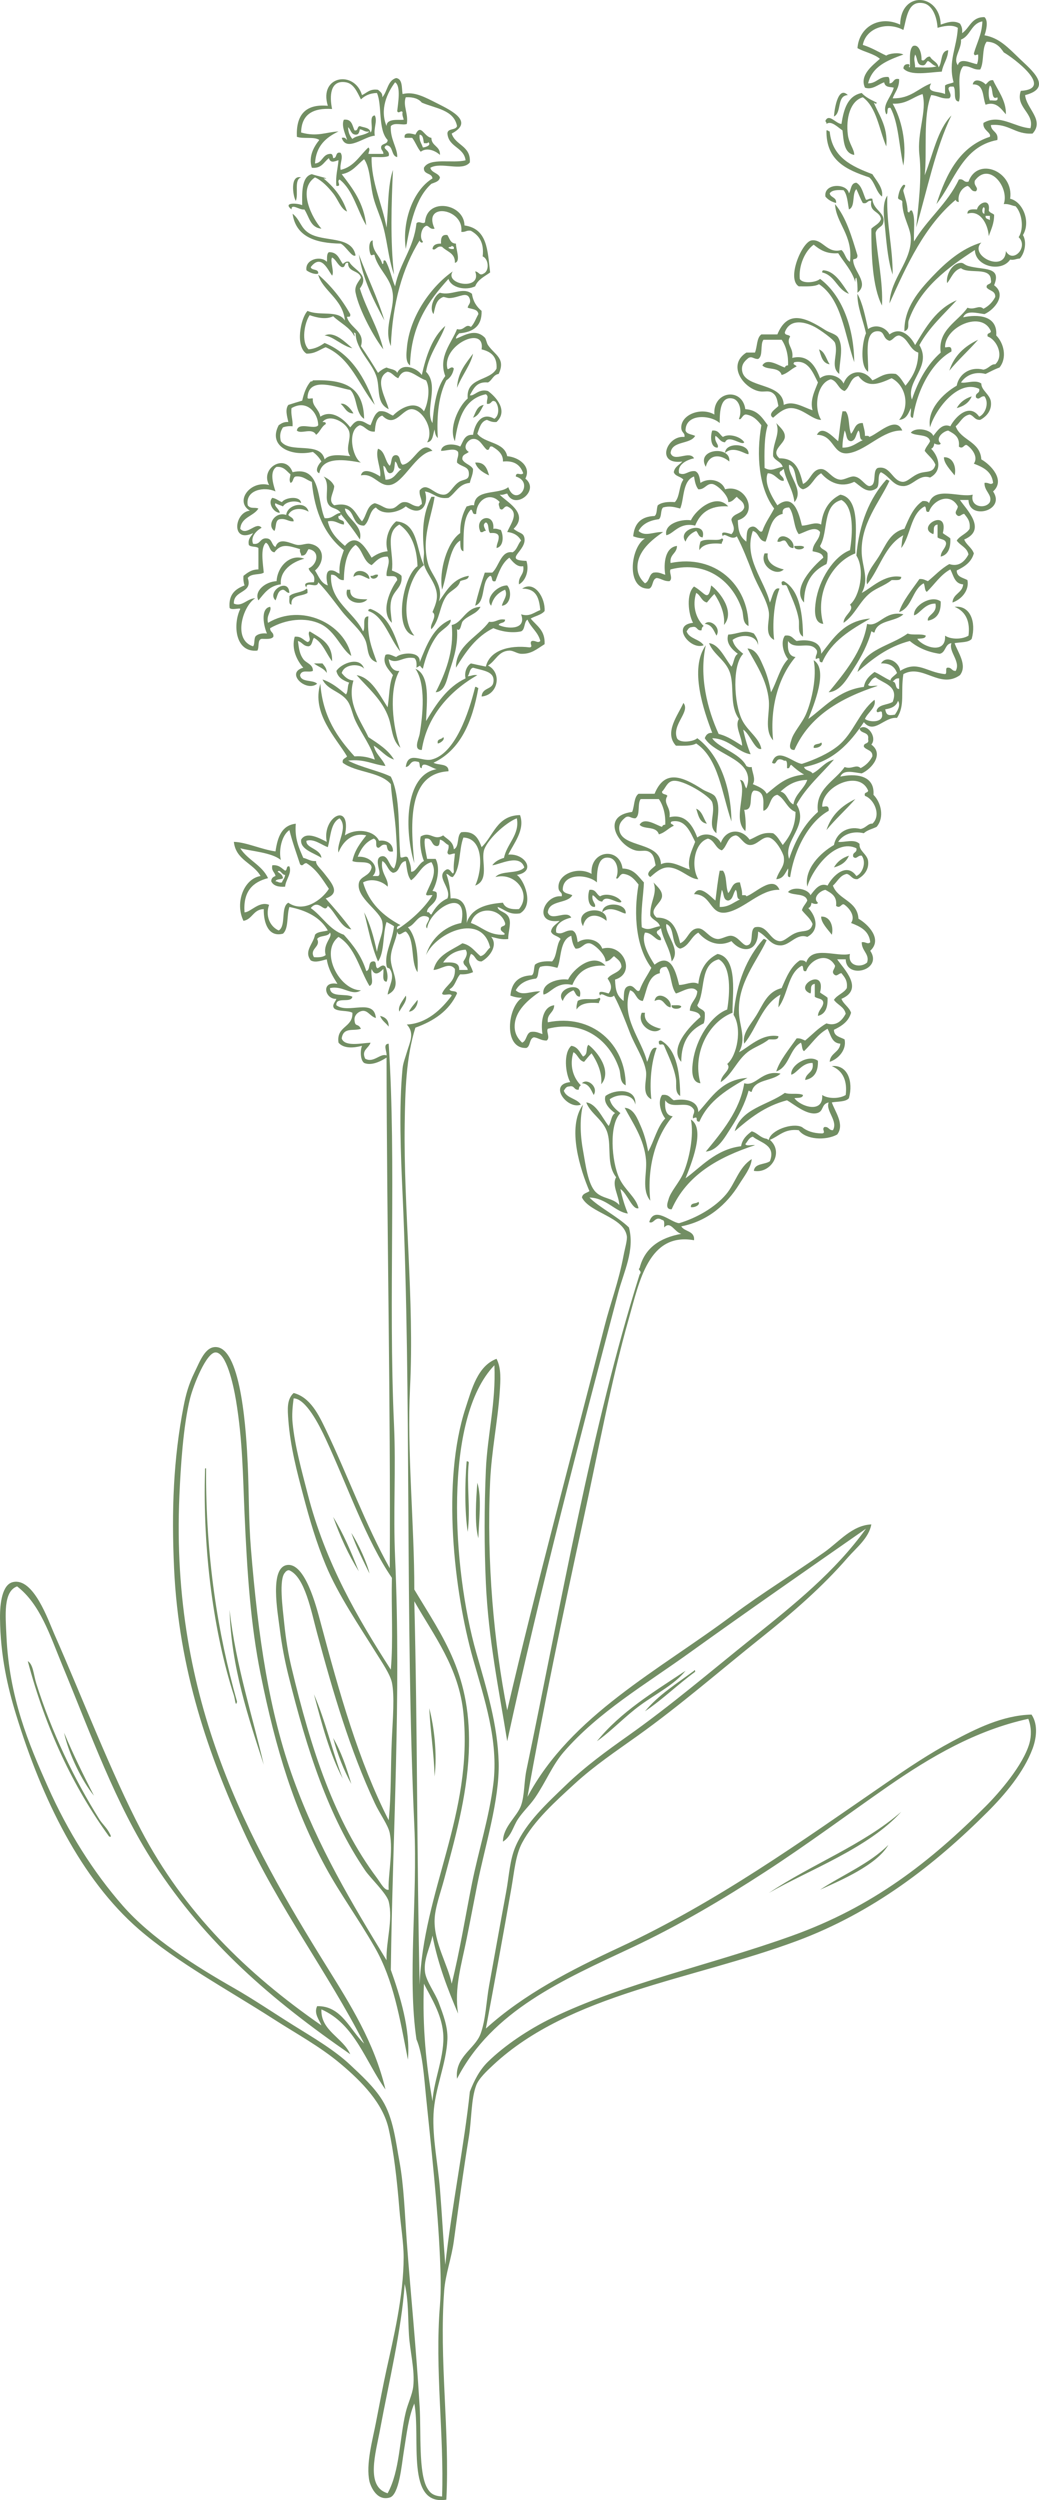 <?xml version="1.0" encoding="UTF-8" standalone="no"?><svg xmlns="http://www.w3.org/2000/svg" fill="#000000" height="3635.4pt" version="1.1" viewBox="0 0 1511.37 3635.37" width="1511.4pt">
 <g fill="#728e63" fill-rule="evenodd" id="change1_1">
  <path d="m1397.9 57.562c1.2 13.981-12.3 26.77-4.6 37.278 3.2-12.145 19.6-2.602 27.9-1.563 1.4-3.867 2.1-8.328 1.6-13.976-3.9 0.195-4.9 2.972-6.2-1.563 4.3-15.39 11.7-27.613 12.4-46.597-16.3 2.851-17.2 21.14-31.1 26.421zm-54.3-52.816c-23.8-5.031-24.8 23.199-29.5 38.836-24.3-12.984-54.5-2.551-59 21.738 12.7 3.84 22.8 10.309 34.1 15.539 4.5-3.371 18.9-4.882 24.9-1.558-22.8 8.301-45.3 16.879-51.3 41.929 12.9-0.02 15.5-10.45 29.5-9.31 1.8 1.83 1.8 5.5 1.6 9.31 6.7-0.04 5.2-8.25 14-6.21 0.4 12.91-6.1 18.81-9.4 27.95 26.5 0.62 37-14.79 56-21.74-8.1 14.46 10.4 10.89 20.2 15.55v-12.45c3-2.65 8.6-2.7 12.4-4.65-8.3-30.887 4.7-49.973 6.2-79.219-8.7-5.453-22.1-2.207-29.5 0-1-17.129-8.1-33.164-20.2-35.715zm24.8 31.055c9-3.149 18.7-6.742 28-1.535 2.2 3.445 3.9 7.484 3.1 13.976 11.2-7.484 13.5-23.793 32.6-23.32 6 5.375 2.4 19.926 0 26.418 21.4 3.719 34 17.551 51.3 34.18 16.1 15.54 49.6 41.96 7.8 52.79 1.6 19.46 28.7 36.41 10.8 55.92-25.9 1.59-33.8-14.87-60.6-12.42 0.4 10.01 11.4 9.37 9.4 21.76-51.1 9.52-61.9 59.27-88.6 93.2 14.3-44.2 33.7-83.38 77.7-97.86 2.6-6.29-11.1-9.54-9.3-20.2 23.1-13.85 45.5 6.52 68.3 7.76 6.3-22.18-22.3-30.11-14-54.35 49.5-2.93-10.8-47.987-24.8-55.944-5.4-8.078-11.7-15.242-24.9-15.516-7.2 9.32-3.3 29.766-9.3 40.38-10.8 1.01-14-5.681-24.8-4.665-10.5 11.875-2 40.425-6.3 51.285-9.2-0.57-3.5-16.16-7.7-21.77h-4.7c-7.8 2.51 4.9 11.31-1.5 17.08-11.7 1.29-16.6-4.14-26.4-4.66-12.3 30.09-5.6 82.39-9.4 116.52 12.1-29.89 18.2-65.71 38.9-87-23.3 48.13-35.1 107.82-51.3 163.12 3.1-31.83 8.5-70.69 4.7-105.64-3.7-33.34 11.3-63.28 4.6-88.53-14.6 4.48-23.3 14.94-43.5 13.97 12.5 21.84 20.8 55.72 15.6 90.07-6.4-27.8-6.8-61.54-18.7-83.87-7.1-1.96-2.4 7.88-6.2 9.32-6.6-13.98 7.2-24.64 10.9-38.81-5-1.46-12.4 0.32-14-7.78-8.6 2.99-17.4 11.57-27.9 7.78-8.3-18.19 11.2-32.472 21.7-41.94-8.6-7.434-22.4-9.739-32.6-15.54 2.3-31.281 32.4-48.109 62.1-34.179 0.8-49.844 57.8-45.578 59 0" fill="inherit"/>
  <path d="m1331.2 97.938c4.9-0.172 23.9 1.46 31-1.563-5.5-1.238-7.7-5.723-12.4-7.758-3.2 2.008-2.8 7.535-9.3 6.223-7.3-0.992-5.8-10.809-9.3-15.539-2.5 7.137-0.2 10.558 0 18.637zm-7.8 0c1.2-6.372-2.1-25.602 4.7-31.055 8.3-3.246 12.7 9.64 12.4 20.176 4.6 3.789 5.9-5.629 12.4-4.661 3.1 6.196 11.1 7.582 12.4 15.54 5.8-7.188 2.2-23.719 14-24.86-0.6 12.84-7.4 19.582-9.3 31.082-18.8 1.02-45.9 6.69-55.9-4.66 0.3-4.387 2.7-6.617 7.7-6.223 3.5 2.231-1.9 3.793 1.6 4.661" fill="inherit"/>
  <path d="m562.29 183.37c-0.11-11.87 18.72-8.3 24.85-9.32-0.49-3.64-2.45-5.82-1.55-10.88-1.84-3.81-5.87 3.17-7.77-1.53 0.97-10.46 5.86-36.44-3.1-41.96-11.47 15.34-22.61 39.13-12.43 63.69zm-59.02-63.69c-23.52-4.05-24.01 20.66-20.2 38.83-28.34-1.93-44.61 8.21-45.04 34.18 23.89 6.65 35.8-0.62 54.37-1.56-18.19 8.75-32.81 21.04-34.18 46.6 10.93-0.97 10.67-13.16 21.75-13.98 4.1-0.47 4.01 3.25 4.66 6.22 6.42 0.2 2.43-9.99 10.87-7.76 4.43 7.21-1.72 15.34 0 24.84 19.7-4.61 27.62-21.05 40.39-32.62 3.04 2.9 0.48 5.7 0 9.32h21.74c0.26-4.91-4.13-5.18-3.11-10.86 1.64-4.61 9.46-2.97 9.33-9.32-14.34-14.92-7.71-50.98-15.54-68.36-10.56 0.3-17.73 4.02-23.29 9.33-5.56-10.89-10.49-22.91-21.75-24.86zm23.29 18.63c7.14-3.22 11.21-9.49 23.31-7.76 2.93 2.78 6.88 4.52 6.21 10.89 7.64-8.43 7.6-24.52 20.19-27.96 9.48 1.39 7.89 13.85 9.32 23.3 17.14-4.29 32.59 4.61 51.26 13.97 20.88 10.49 52.64 26.48 20.19 43.48 5.43 17.37 28.07 17.5 26.41 41.96-11.19 13.78-41.79-1.39-57.47 7.76 1.81 7.51 11.39 7.23 13.98 13.98-1.05 6.19-7.3 7.18-12.43 9.32-23.21 20.79-30.47 57.55-37.28 94.75-5.66-40.45 10.74-85.51 38.84-102.54-0.81-8.5-13.44-5.2-12.44-15.51 8.39-15.44 41.78-5.85 60.58-10.88-2.52-19.24-24.64-18.84-26.4-38.84 0.04-8.23 12.22-4.34 13.97-10.86-4.59-23.89-31.38-25.58-51.25-34.17-4.67-5.68-12.41-8.31-23.3-7.76-4.46 12.02 4 23.72 1.55 38.81-5.81 2.43-17.95-2.85-23.3 3.12-1.34 18.57 9.99 32.27 9.32 45.04-9.27-1.59-5.27-16.46-15.53-17.08-8.78 4.86 6.17 6.72 3.1 15.54-6.17 2.6-16.37 1.22-24.84 1.54-0.84 36.09 15.54 68.3 21.74 102.54 2.76-28.34 1.42-60.73 9.33-83.9-2.25 48.65-4.03 104.27 1.54 152.23-9.23-25.73-9.62-53.12-18.64-79.22-4.39-12.74-9.76-24.63-12.42-37.3-3.87-18.39-3.93-38.94-12.42-51.26-10.28 7.86-17.06 19.21-32.62 21.77 15.97 20.79 32.08 41.44 35.72 74.55-13.29-21.91-19.05-51.36-38.83-66.8-5.11 2.78 4.14 10.24-4.66 9.32-1.38-14.84 2.05-24.86 3.11-37.27-2.89 0.05-11.44 6.07-13.99-3.1-7.39 5.55-10.45 15.42-24.85 13.98-5.33-16.76 3.53-31.28 10.88-40.38-7.15-5.3-23.67-1.19-32.62-4.66-1.28-31.32 11.97-48.11 45.04-45.06-13.56-44.19 39.05-51.97 49.7-15.54" fill="inherit"/>
  <path d="m1439.9 146.09c4.4-0.79 13.1 2.76 10.9-4.65-9.9 5.25-5.1-13.54-10.9-17.11-2.3 5.51-2.3 16.24 0 21.76zm-6.2-23.29c3.3-2.38 4.6-6.75 10.9-6.22 6.4 14.35 19.3 29.69 18.6 49.69-6.7-7.73-14.3-19.58-29.5-13.98-4.7-11.33-1.7-30.41-18.7-29.49 1.7-10.46 15-4.64 18.7 0" fill="inherit"/>
  <path d="m1233.3 138.31c-16.5 0.57-8.5 25.71-20.2 31.08 1-14.07 6.7-44.66 20.2-31.08" fill="inherit"/>
  <path d="m512.59 202.01c6.31-5.6 18.88-4.93 24.85-10.88-7.09 1.41-8.8-2.58-13.98-3.1-0.88 3.77-1.33 7.98-6.21 7.76-6.91-0.35-6.93-7.56-10.87-10.86 0.1 7.66 2.61 12.92 6.21 17.08zm-7.77 1.56c-0.47-4.38-9.14-19.93-4.66-29.52 11.76-1.41 12.25 8.45 15.53 15.52 5.83 1.19 3.39-5.93 7.77-6.2 5.97 2.31 14.61 1.96 15.53 9.32 5.15-5.2-3.36-24.09 6.22-24.86 4.18 8.35-2.03 18.29 0 29.52-14.4 0.4-41.31 24.51-48.15 3.1 4.94-1.31 5.89 1.36 7.76 3.12" fill="inherit"/>
  <path d="m615.11 214.43c4-0.25 13.13-3.3 7.76-7.76-0.29 2.31-3.75 1.41-6.22 1.54-1.1-5.11-0.73-11.67-6.2-12.42-1.15 8.92 2.85 12.69 4.66 18.64zm12.42-13.98c0.11 12.32 13.15 11.72 12.43 24.86-5.9-5.55-18.57-11.8-27.97-4.66-5.02-5.85-7.69-14.05-12.42-20.2h-10.87c-2.17-9.57 11.21-6 15.53-4.66 8.24-17.27 12.33 3.12 23.3 4.66" fill="inherit"/>
  <path d="m1202.2 189.57c2.5-0.42 2.7 1.48 4.7 1.56 3.6 37.87 32.1 50.74 62.1 62.14 5.7 9.32 16.3 20.37 14 32.61-8.7-6.86-10.2-20.81-18.6-27.95-32.6-10.91-63-24.02-62.2-68.36" fill="inherit"/>
  <path d="m1469.4 288.98c18.3 4.17 30.5 33.29 18.6 52.82 6.3 10.63 2.1 27.36-4.6 34.18-5.1 0.05-7.8 2.63-14 1.54-12.7 18.83-50.7 10.33-51.3-13.98-39.1 25.35-79.8 55.19-96.3 102.51-1.8 5.23 2.1 13.09-6.2 15.54-0.7-34.11 21.5-59.24 40.4-79.21 19.3-20.28 42.6-41.2 71.5-49.7-19 19.03 34.8 45.06 35.7 12.42 10.3 18.86 33.3-6.07 18.6-20.2 8.4-13.31 4.4-35.84-4.6-45.04-5.9-0.84-9.7-3.76-17.1-3.09 8.5-24.15-21.1-62.44-42-34.18-2.4 8 6.4 9.93 1.6 15.53-7.6 0.83-7.3-6.19-12.4-7.78-9.1 3.15-14.7 13.56-12.5 23.3-2.6 0.07-4-1.14-4.6-3.1-44.8 37.55-70.8 93.82-96.3 150.67 1.4-36.33 31.9-60.62 31-94.75-0.4-15.76-11.9-30.29-12.4-51.26 1.2-5.82-5.9-3.39-6.2-7.75 1.1-7.74 3.3-14.36 7.8-18.67 6.5-0.52-1.1 5.68 0 9.34 2.4 9.45 5.9 17.9 6.2 29.5 4.1 4.04 1.2-2.5 6.2-1.53 5.7 10.3 2.1 30.01 3.1 45.03 19.2-32.57 48.7-54.9 65.2-90.1 7.5-1.73 6.6 4.86 14 3.13 13.4-37.13 66.5-14.87 60.6 24.83" fill="inherit"/>
  <path d="m438.03 257.93c-10.8 3.17-3.43 24.51-7.76 34.18-4.22-6.5-8.87-38.4 7.76-34.18" fill="inherit"/>
  <path d="m1283 444.31c-14.2-27.36-15.6-75.27-15.5-111.83 4.6-4.63 11.7-6.91 14-13.98-1.5-11.97-17.5-9.46-14-26.39-6.4-1.17-5.4 5-12.4 3.09-3.7-6.22-6.1-13.58-9.4-20.2-6.7 6.77-1.2 25.75-10.8 29.52-1.9-10.09-2.4-21.46-7.8-27.95-8.8-0.55-17-0.4-20.2 4.66 1.3 6.49 10.3 5.27 9.3 13.97-6.5-1.73-11.8-4.78-15.5-9.32-2.9-19.97 31.9-19.75 34.2-4.65 3.4-5.36 2.4-15.15 10.8-15.55 8.3 4.69 9.8 16.12 14 24.86 3.7 0.03 4.6-2.67 9.3-1.56 1.1 17.53 20.2 19.83 15.6 35.74-1.8 5.93-8.8 5.63-10.9 13.98 2.5 34.9 11 71.68 9.3 105.61" fill="inherit"/>
  <path d="m1290.8 284.32c-1.6 42.54 7.9 73.91 7.7 114.96-6.1-16.93-8.7-41.89-10.8-65.26-1.5-16.54-5.4-37.33 3.1-49.7" fill="inherit"/>
  <path d="m1439.9 320.06v-6.22h-6.2c-0.7 4.86 3.9 4.36 6.2 6.22zm-7.8-9.31c-0.9-2.76 1.9-9.15-1.5-9.32-2.2 1.98-2.7 9.29 1.5 9.32zm14 1.53c0.1 13.06-4.5 21.39-7.8 31.08-1.4-19.53-13.8-38.49-31-32.61-0.3-6.97 6.9-6.5 13.9-6.23 1.7-9.52 20-17.74 17.1 1.57 1.3 3.41 5.5 3.86 7.8 6.19" fill="inherit"/>
  <path d="m1214.7 296.77c16.3 19.4 24.2 47.16 32.6 74.55 0.3 6.42-5.3 4.61-6.2 6.2-0.5 16.58 24.2 33.88 6.2 48.15 0.3-8.1-0.1-15.51-1.6-21.73-2.1 0.47-1.3 3.89-1.5 6.19-5.2-17.05-16.3-28.2-24.9-41.91-17.4 1.34-26.8-5.25-35.7-12.44-12.9 9.44-22 30.63-20.2 49.72 4 7.86 24.5 5.03 29.5 0 32 23.89 49.3 70.86 49.7 121.15-14.1-40.77-18.3-91.44-51.2-113.39-7 3.89-18.6 3.12-29.5 3.1-18.1-11.16 4.8-64.77 18.6-66.8 16.4-2.41 22.4 19.85 43.5 13.98 5.4 4.46 6 13.66 12.4 17.1 4.7-38.91-20.5-56.04-21.7-83.87" fill="inherit"/>
  <path d="m675.68 327.82c33.52 4.71 33.51 36.36 37.28 68.34-8.07 5.92-17.81 10.16-21.75 20.2-14.04 6.56-35.01 2.12-38.83-10.86-28.69 31.87-54.49 66.64-55.92 125.81-7.07-4.51-5.21-18.1-4.66-24.86 3.82-46.8 36.14-90.57 66.79-111.83-12.85 19.33 43.16 28.58 32.62 0 5.91 0.62 5.9 7.13 12.43 3.09 8.8-4.33 6.9-21.58-1.55-24.85 2.38-20.5-5.52-30.71-17.09-37.28-6.39-1.22-7.97 2.4-13.98 1.56 4.43-34.1-57.1-43.94-38.83-4.66-7.74 2.16-9.15-7.16-13.98-3.1-5.51 3.37-8.1 16.86-3.1 21.74-0.18 3.82-5.15 0.32-4.66-1.56-25.04 40.2-39.4 91.08-41.95 153.76-10.19-24.46 3.34-49.57 3.12-71.43-0.28-25.9-20.24-37.79-26.41-59.03-0.5-6.13-4.81 1.16-6.22-3.1-2.4-4.76-3.34-19.33 3.11-20.2-0.7 16.75 10.54 21.56 13.98 34.18 3.72 0.62-0.86-7.07 4.66-4.66 6.31 10.78 8.8 25.38 13.98 37.28 6.67-34.26 27.07-54.73 31.06-91.64 3.74-4.41 9.39 2.14 12.43-1.56 2.56-36.58 56.97-27.44 57.47 4.66" fill="inherit"/>
  <path d="m425.6 310.75c11.08 8.84 11.37 20.05 23.3 27.95 21.19 14.03 62.74 3.08 68.35 32.62-4.87 4.04-14.06-13.68-21.75-17.1-37.28-0.5-65.26-10.34-69.9-43.47" fill="inherit"/>
  <path d="m557.63 508.01c-12.42-15.81-35.09-56.19-40.38-82.34-1.96-9.66 3.94-15.46 7.77-21.73-2.18-11.3-19.29-7.66-18.64-21.74-6.41-1.24-2.92 7.41-9.32 6.2-6.14-3.18-7.97-10.66-13.99-13.98-3.39 5.03 3.68 21.12 0 26.39-6.64-9.02-15.86-32.22-31.06-12.41 1.23 5.5 11.62 1.83 10.87 9.31-4.08 2.16-13.24-1.63-17.08-4.66-2.56-16.13 20.95-21.8 29.51-12.41 1.03-1.59-1-11.33 3.1-13.98 12.73-0.3 14.89 9.96 20.2 17.08 2.76-1.39 3.95-4.34 9.32-3.1 6.55 12.32 30.87 18.36 15.53 38.84 9.74 31.15 26.14 55.64 34.17 88.53" fill="inherit"/>
  <path d="m521.91 369.76c12.01 32.52 27.02 62.04 37.28 96.29-15.57-28.95-30.79-58.27-37.28-96.29" fill="inherit"/>
  <path d="m1234.9 427.23c-17.3-6.09-20-26.64-38.9-31.07-0.2-1.79 0.4-2.76 1.6-3.11 17 0.75 27.9 20.73 37.3 34.18" fill="inherit"/>
  <path d="m512.59 506.45c-15.19-3.47-28.09-17.45-40.39-18.64 14.37-6.96 30.75 10.56 40.39 18.64" fill="inherit"/>
  <path d="m1422.8 494.03c-13.5 15.44-28.9 29.12-41.9 45.04 7-21.99 22.3-35.67 41.9-45.04" fill="inherit"/>
  <path d="m1191.4 508.01c8.8 3.52 10.4 14.35 15.5 21.74-10.9-1.56-12.5-12.35-15.5-21.74" fill="inherit"/>
  <path d="m688.11 514.21c-2.84 15.29-16.82 32.89-23.31 49.72 1.22-23.13 13.08-35.59 23.31-49.72" fill="inherit"/>
  <path d="m1413.5 576.34c-3.8 9.15-11.5 14.38-21.8 17.08 4.6-8.33 12-13.9 21.8-17.08" fill="inherit"/>
  <path d="m495.5 587.22c6.72-2.03 15.21 7.54 18.64 13.98-10.71-0.17-12.41-9.34-18.64-13.98" fill="inherit"/>
  <path d="m703.64 588.79c-4.25 7.11-7.05 15.71-15.53 18.61 3.84-7.54 5.68-17.1 15.53-18.61" fill="inherit"/>
  <path d="m1225.5 650.9c13.7 0.24 20.1-6.87 29.6-10.86-6-0.74-3-10.58-6.3-13.98-4 4.74-3.4 14.13-10.8 15.52-7.8-0.47-6-10.63-9.4-15.52-1.5 7.81-3.2 15.35-3.1 24.84zm0-52.82h4.7c6.1 7.38 3.7 23.17 7.8 32.62 5.4-5.41 5.3-16.38 17.1-15.52 1 6.18 3.3 11.11 3.1 18.64 2.4 0.13 5.9-0.74 6.2 1.54 12.4-3.9 38.8-31.83 48.1-9.3-27.3-1.24-50.5 27.32-76.1 32.6-25.8 5.38-21.8-26.2-48.1-26.4 7.8-15.52 24.3 4.14 31 9.32 2-14.63 3.4-29.72 6.2-43.5" fill="inherit"/>
  <path d="m1036 626.06c9.3-1.01 10.7 5.88 15.6 9.3 9.1-5.61 26.1-0.3 31 7.78-3.1 5.77-22.7-12.14-27.9 0-7.4-0.42-8.8-6.79-14-9.32-2.2 8.65 5.9 12.74 3.1 17.08-10.5 0.3-10.7-16.78-7.8-24.84" fill="inherit"/>
  <path d="m1054.7 658.66c0.3-16.11 35.2-14.36 34.2 1.56-3.2 1.9-21.2-13.43-34.2-1.56" fill="inherit"/>
  <path d="m566.95 688.18c-5.49-1.25-4.39-9.08-9.32-10.86 0.32 7.43 2.39 13.13 3.11 20.17 13.05 0.13 15.47-10.4 23.3-15.51-6.9 0.15-4.83-8.65-9.32-10.88-1.35 6.94 0.17 16.73-7.77 17.08zm62.14-32.62c-24.29 3.24-41.66 47.09-62.14 49.72-16.29 2.05-23.51-18.05-41.93-13.98 2.9-13.26 22.72-2.13 27.95 1.54 2.26-9.72-7.52-28.46-3.1-40.38 10.5 3.47 9.87 18.07 17.08 24.86 3.56-4.73 0.89-15.69 9.32-15.54 6.94 0.82 4.43 11.1 9.32 13.98 16.62-1.86 27.16-38.22 43.5-20.2" fill="inherit"/>
  <path d="m1060.9 671.1c-13.2-11.28-29.7-10.86-34.2 7.76-15.2-26.6 37-31.51 34.2-7.76" fill="inherit"/>
  <path d="m1373.1 664.88c13.8-0.65 18.4 15.51 15.5 26.42-5.8-7.69-15.8-17.57-15.5-26.42" fill="inherit"/>
  <path d="m691.21 672.63c13.99-1.01 17.34 8.58 20.2 18.67-6.98-3.3-17.04-8.55-20.2-18.67" fill="inherit"/>
  <path d="m1293.9 699.05c-14.4 31.11-42.4 62.54-40.4 105.61 0.9 19.76 11.1 38.38 0 57.48 13.3-6.44 33.1-27.93 57.5-23.3 0 6.25-8.1 4.32-14 4.66-10.3 8.26-21.5 11.11-31.1 18.64-15.6 12.27-22.2 32.3-38.8 43.5-0.3-11 16.7-18.34 9.3-26.42 14.4-12.1 22.1-51.21 9.3-71.43 4.2-47.09 19.3-83.23 43.5-110.3 2.5-0.42 2.7 1.47 4.7 1.56" fill="inherit"/>
  <path d="m627.53 722.36h4.66c-4.54 29.84-19.77 61.34-9.32 97.85 4.65 16.25 22.95 31.25 15.53 54.38 11.3-15.64 20.33-33.54 43.49-37.31-0.38 6.37-8.09 5.38-12.43 7.79-2.9 10.85-13.86 12.73-20.18 21.73-10 14.23-9.34 34.93-21.75 48.16-3.74-5.9 9.7-19.41 1.56-24.86 1.5-4.16 3.42-7.96 4.65-12.42 8.04-24.61-13.05-40-17.09-57.47-1.45-6.32 0.55-12.69 0-18.64-2.6-28.73-1.96-53.89 10.88-79.21" fill="inherit"/>
  <path d="m396.09 723.89c5.77 0.99 9.1 4.39 13.98 6.22 4.45-6.72 26.9-10.09 27.96 1.56-7.72-4.61-21.98-2.7-26.41 4.66-3.47-1.71-7.78-2.58-10.87-4.66-3.13 3.74 5.8 8.63 6.21 13.98-9.59-0.22-17.72-15.04-10.87-21.76" fill="inherit"/>
  <path d="m1059.3 736.33c-27.1-1.76-40.8 9.92-48.1 27.96-23.18-5.43-31.28 12.05-41.95 13.98-3.68-16.29 20.82-23.87 35.75-21.74 7.1-15.22 36.6-40.3 54.3-20.2" fill="inherit"/>
  <path d="m448.9 744.09c-9.74-6.07-24.78-5.75-29.51 4.66 2.33 3.37 7.77 3.62 7.77 9.32-8.32 0.54-10.92-4.61-20.2-3.1-7.07 1.19-4.77 11.8-7.76 17.08-11.66-7.93 0.18-28.8 17.09-23.3 1.67-15.22 28.44-21.24 32.61-4.66" fill="inherit"/>
  <path d="m717.62 768.95c5.04-0.89 7.22 1.07 10.87 1.56 4.32 8.68 4.23 24.14-6.21 26.4 0.01-6.72 3.61-9.87 3.11-17.08-1.07-4.63-6.19-5.21-12.43-4.69-3.78-3.46-0.95-13.53-6.21-15.51-5.63 3.2-1.45 8.1 0 12.42-3.75-0.65-3.38 2.85-7.77 1.56-10.44-22.21 21.11-29.57 18.64-4.66" fill="inherit"/>
  <path d="m1371.5 775.14c3.4 2.88 7.7 4.79 10.9 7.79 0.6 14.03-3.1 23.79-14 26.42 0.4-8.45 6.6-11.08 7.8-18.66 0-7.26-8.6-5.88-12.4-9.32v-18.64c-8.2 1.24-4.1 9.66-6.2 13.98-26.5-10.04 23.3-39.83 13.9-1.57" fill="inherit"/>
  <path d="m1022.1 781.37c-6.1-0.15-6.2-6.27-9.4-9.32-7.3 3-12.77 7.9-15.49 15.54-13.62-18.59 31.59-30.96 24.89-6.22" fill="inherit"/>
  <path d="m1154.1 796.91c-7.9 0.12-7.9-7.64-12.4-10.88-4.9-0.77-5.5 2.8-10.9 1.56 2.6-16.31 26.3-3.84 23.3 9.32" fill="inherit"/>
  <path d="m1050 782.93c4.6 1.31-0.9 5.01 0 7.76-15.4-1.39-27.6 0.39-32.6 9.32-0.7-5.33 0.6-8.71 1.5-12.42 7.8-5.73 26.5 0.22 31.1-4.66" fill="inherit"/>
  <path d="m1155.6 793.81c4.9 0.3 11.4-1.07 14 1.54-0.3 4.68-15.7 5.3-14-1.54" fill="inherit"/>
  <path d="m1112.2 804.66h4.6c-2.3 13.56 10.4 20.38 23.3 23.3-11 11.16-35.8-5.7-27.9-23.3" fill="inherit"/>
  <path d="m375.9 873.02c-6.8-13.5 10.26-27.34 26.41-27.95 1.28-21.64 19.8-40.38 40.38-32.65-18.27 4.74-35.89 17.67-34.17 37.31-16.77 1.86-24.16 13.11-32.62 23.29" fill="inherit"/>
  <path d="m537.44 841.94c-8.78-2.82-13.43-9.17-23.3-3.1 1.04-14.27 23.36-9.19 23.3 3.1" fill="inherit"/>
  <path d="m549.87 835.75c0.2 6.04-10.91 8.32-10.88 1.53 4.9 0.77 5.49-2.8 10.88-1.53" fill="inherit"/>
  <path d="m1140.1 845.07c24.3 13.5 27.7 51.5 28 80.77-8.5-5.38-4.9-16.43-6.2-24.86-2.9-17.92-11.4-34.2-17.1-48.16-2.5-5.15-7.2 1.54-7.8-4.66-0.6-2.62 1.2-2.92 3.1-3.09" fill="inherit"/>
  <path d="m420.95 862.14c-4.64-0.02-5.29-4.04-9.33-4.66-7.85 0.95-7.93 9.67-10.87 15.54-13.39-12.76 19.03-34.38 20.2-10.88" fill="inherit"/>
  <path d="m737.81 851.26c7.35 8.26 5.14 28.48-7.76 29.52 1.57-7.78 9.07-14.25 4.65-23.3-10.21 4.29-17.45 11.55-20.18 23.3-9.57-9.76 7.77-29.64 23.29-29.52" fill="inherit"/>
  <path d="m792.18 888.54c-4.73 5.62-13.62 7.11-20.2 10.88 8.56 10.61 21.33 17 20.2 37.28-11.97 7.51-19.52 14.55-34.17 13.98-5.76-0.23-11.53-4.89-17.09-4.66-16.14 0.66-19.58 14.77-31.07 21.73 20.9 10.44 14.71 42.95-9.31 45.05 0.88-13.2 15.26-10 17.08-20.19 2.91-16.31-13.95-17.22-29.51-21.73-5.28 1.43-4.76 8.69-7.77 12.41 5.11-0.05 7.73-2.6 13.98-1.56-39.56 22.67-73.34 59.17-80.77 108.77-12.96 0.3-4.3-16.2-3.1-23.3 4.59-27.4 9.21-72.78-6.22-94.76 21.94 8.85 16.51 48.96 15.53 76.06 14.93-24.9 30.45-49.25 57.47-62.08-2.03-8.13 1.27-17.75 7.77-21.76 7.2 1.61 14.44 3.17 21.75 4.65 5.37-23.17 33.21-31.77 63.68-27.95 5.98-0.87-1.19-6 3.11-9.32 5.69-1.14 8.63 3.82 12.42 0-3.31-13.24-13.8-19.34-18.64-31.06-5.41 3.37-3.14 14.45-9.31 17.08-13.83 3.05-29.62-0.08-40.39-4.66-25.06 12.22-40.13 34.42-54.36 57.48-0.42-32.57 32.66-44.97 48.15-66.8 10.27 1.46 12.58-5.03 23.29-3.1 0.15 5.82-7.78 3.59-9.31 7.76 10.79 5.55 41.31 8.28 32.62-15.54 12.33 4.16 18.92-2.82 27.95-6.2-1.82-16.26-4.84-31.23-26.41-31.08 18.32-12.56 34 14.03 32.63 32.62" fill="inherit"/>
  <path d="m1023.6 938.26c-19.3 7.9-48.24-29.42-15.5-32.62-7-12.94-10.15-42.48 1.5-52.82 16 8.93 20.5 24 24.9-1.56 12.9 9.62 35.2 38.59 18.6 57.48 1.9-16.63-6.1-33.36-13.9-45.04-4 3.77-7.4 8.21-10.9 12.42-8-1.86-9-10.68-15.6-13.98-5.8 18.44-0.9 36.29 10.9 48.16-2.1 1.02-2.9 3.32-3.1 6.2-7.5 1.26-5.6-6.82-14-4.64-4.5 0.1-5.7 3.55-7.74 6.2 3.94 11.08 18.94 11.05 24.84 20.2" fill="inherit"/>
  <path d="m445.8 855.92c2.1 0.5 1.29 3.89 1.55 6.22-7.97 5.48-24.89 2.04-23.3 17.08-4.83-0.32-2.62-7.71-3.1-12.42 6.05-5.85 18.98-4.83 24.85-10.88" fill="inherit"/>
  <path d="m504.82 857.48h4.66c-0.68 13.61 11.95 13.93 24.85 13.98-8.64 10.51-34.68 4.22-29.51-13.98" fill="inherit"/>
  <path d="m1368.4 874.59c0.6 16.11-5.5 25.47-18.6 27.93-2.2-8.28 14.3-10.29 10.9-24.84-15.6-0.39-22.9 15.25-31.1 17.08-1.5-14.2 25.5-30.31 38.8-20.17" fill="inherit"/>
  <path d="m698.98 882.34c-5.21 10.84-19.52 12.57-26.41 21.74-2.03 3.97-2.64 14.85-7.77 10.88 1.63 23.22-4.89 42.33-10.86 60.58-3.9 11.89-6.27 30.06-20.2 31.06 13.34-26.18 27.27-59.49 23.3-97.86 15.44-2.53 20.11-25.51 41.94-26.4" fill="inherit"/>
  <path d="m582.49 947.58c-15.89-18.62-24.16-52.03-46.6-59.04-0.57-2.63 1.21-2.93 3.1-3.1 25.77 9.44 34.6 35.81 43.5 62.14" fill="inherit"/>
  <path d="m1314.1 893.2c-11.5 11.33-37.8 7.76-42 26.42-2.5 0.45-2.6-1.46-4.6-1.56-4.9 18.44-14.6 36.95-24.9 52.82-9.2 14.1-19.4 34.32-37.2 35.72 22.9-27.99 49.6-59.74 55.9-99.42 17.2 5.48 25.2-19.95 52.8-13.98" fill="inherit"/>
  <path d="m1265.9 899.42c-28.3 16.26-56.4 32.62-69.9 63.7-8.1 0.07 0.6-9.52-9.3-4.69-1.1-5.75 2.7-6.64 1.6-12.41-9-15.89-32.2 1.11-42-13.98-0.9 12.29 0.7 22.1 10.9 23.3-23.2 27.18-37.8 70.76-32.6 121.16-13.4-15-4.7-38.6-6.2-57.5-2.6-30.92-20.2-55.21-31.1-76.08 13.4 0.74 18.8 16.43 23.3 26.39 5 11.06 8.8 24.79 10.9 37.29 8.8-15.5 12.9-35.77 24.8-48.17-5.7-6.89-11.7-24.04-4.6-34.15 9.8-1.59 11.8 4.68 17.1 7.76 16.1-2.83 36.4-0.2 35.7 18.64 18-22.83 33.5-48.26 71.4-51.26" fill="inherit"/>
  <path d="m655.48 900.98c1.72 7.56-12.71 14.15-18.63 21.74-10.62 13.58-17.39 31.57-21.74 49.72-6.41-4.91-1.25-6.03-9.33-1.56 0.5-6.2 0.09-11.48-3.1-13.98-16.77-3.25-24.57 9.91-37.29 1.53 1.45 10.59 6.6 18.17 15.54 17.11-15.97 28.56-9.55 83.26 1.56 111.86-12.82-11.3-11.86-28.5-17.1-43.5-9.15-26.3-30.28-43.6-46.59-62.17 21.18 3.37 33.31 28.67 45.05 46.67 2.58-15.6 2.07-34.22 7.77-46.67-5.25-7.38-16.27-16.55-10.88-29.49 5.16-2.41 10.14 1.41 15.53 3.1 7.6-6.65 36.34-9.15 34.18 7.78 10.24-25.51 19.91-51.55 45.03-62.14" fill="inherit"/>
  <path d="m1042.2 924.28c-4-7.36-6.6-16.19-17-17.1 7.5-8.11 24.4 5.2 17 17.1" fill="inherit"/>
  <path d="m450.46 918.06c15.66 9.71 33.36 17.37 32.61 43.49-8.8-11.39-13.45-26.94-26.4-34.17-2.86 3.87-2.24 11.23-7.77 12.42-7.69-0.05-9.38-6.15-15.52-7.76 1.5 11.84 2.58 19.21 7.76 26.39 4.21 5.88 14.5 7.44 13.98 17.11-6.38 3.02-16.05-2.71-18.64 6.19 1.41 11.03 18.69 6.17 24.85 12.45-15.85 13.02-46.98-15.89-20.19-23.3-8.57-9.67-17.79-26.58-12.43-45.04 9.72-0.94 12.54 5.06 18.64 7.76 7.63-1.98-1.4-12.07 3.11-15.54" fill="inherit"/>
  <path d="m456.67 964.66h12.43c2.79 3.93 6.42 7.04 6.21 13.97-3.97-6.89-12.6-9.14-18.64-13.97" fill="inherit"/>
  <path d="m691.21 998.83c2.51-0.44 2.68 1.47 4.66 1.57-8.8 49.2-25.98 90-65.24 108.7 7.27 4.1 22.28 0.5 21.75 12.4-59.2 3.2-55.42 74.3-49.7 133.6-14.43-46.3-14.88-128.5 32.62-136.7-6.27-0.7-22.01-13.5-21.75-1.5-5.32 0.1-0.9-9.5-6.21-9.3-11.27-3-9.61 6.9-17.09 7.7 3.04-24.1 22.89-7.5 37.28-10.8 34.58-8.1 54.46-68.3 63.68-105.67" fill="inherit"/>
  <path d="m994.1 1022.1c10.6 12.9-17.08 31.3-9.32 51.3 3.97 7.9 24.52 5 29.52 0 32 23.9 49.2 70.8 49.7 121.1-14.1-40.7-18.4-91.4-51.3-113.4-6.9 4-18.58 3.2-29.47 3.2-17.79-19.3 3.42-44.9 10.87-62.2" fill="inherit"/>
  <path d="m644.61 1071.8c3.41 3-3.61 8.8-7.76 9.3-1.75-7.4 5.92-5.4 7.76-9.3" fill="inherit"/>
  <path d="m1194.5 1079.6c3.7 3.9-4.6 8.8-10.9 7.8-0.8-7 8.1-4.4 10.9-7.8" fill="inherit"/>
  <path d="m1244.2 1161.9c-13.6 15.5-28.9 29.1-42 45.1 7.1-22 22.4-35.7 42-45.1" fill="inherit"/>
  <path d="m1012.7 1175.9c8.9 3.5 10.5 14.4 15.6 21.8-10.9-1.6-12.5-12.4-15.6-21.8" fill="inherit"/>
  <path d="m1234.9 1244.2c-3.8 9.2-11.6 14.4-21.8 17.1 4.6-8.3 12-13.9 21.8-17.1" fill="inherit"/>
  <path d="m411.62 1276.9c-2.67 2.5-9.6 0.7-10.87 4.6 3.66 0 4.58 2.7 9.32 1.6 1.29-3.9 4.26-6.1 4.66-10.9-4.5 0.3-7.46-9-10.87-4.7 3.11 2.6 7.22 4.2 7.76 9.4zm-15.53-18.7c9.83-1 13.32 4.3 18.64 7.8 3.66-0.5 0.93-7.4 6.22-6.2 3.94 10-5.35 19.2-6.22 29.5-10.05 0.7-17.24-1.4-20.19-7.8 0.01-4.6 2.8-6.5 6.21-7.7-0.96-5.8-6.36-7.1-4.66-15.6" fill="inherit"/>
  <path d="m1046.9 1318.8c13.7 0.2 20.1-6.9 29.5-10.9-6-0.7-2.9-10.5-6.2-14-4 4.8-3.5 14.2-10.9 15.6-7.8-0.5-5.9-10.6-9.3-15.6-1.5 7.9-3.3 15.4-3.1 24.9zm0-52.8h4.7c6 7.4 3.7 23.2 7.7 32.6 5.5-5.4 5.4-16.4 17.1-15.5 1.1 6.2 3.4 11.1 3.1 18.6 2.5 0.1 5.9-0.7 6.2 1.6 12.5-3.9 38.9-31.9 48.2-9.4-27.3-1.2-50.5 27.4-76.1 32.7-25.9 5.3-21.8-26.3-48.2-26.4 7.8-15.6 24.4 4.1 31.1 9.3 1.9-14.7 3.4-29.7 6.2-43.5" fill="inherit"/>
  <path d="m857.42 1293.9c9.62-1.3 9.91 6.7 15.53 9.4 9.1-5.6 26.17-0.3 31.06 7.7-3.12 5.8-22.71-12.1-27.96 0-7.35-0.4-8.74-6.8-13.98-9.3-2.24 8.7 5.93 12.8 3.11 17.1-10.47 0.3-10.73-16.8-7.76-24.9" fill="inherit"/>
  <path d="m876.05 1326.6c0.31-16.2 35.25-14.4 34.17 1.5-3.14 1.9-21.12-13.4-34.17-1.5" fill="inherit"/>
  <path d="m882.27 1339c-13.02-11.1-29.88-11.1-34.17 7.8-15.24-26.6 36.92-31.6 34.17-7.8" fill="inherit"/>
  <path d="m1194.5 1332.8c13.8-0.7 18.3 15.5 15.5 26.4-5.8-7.7-15.8-17.6-15.5-26.4" fill="inherit"/>
  <path d="m1115.3 1367c-14.4 31.1-42.4 62.5-40.4 105.6 0.9 19.7 11.1 38.3 0 57.4 13.3-6.4 33-27.9 57.4-23.3 0.1 6.3-8.1 4.4-13.9 4.7-10.3 8.2-21.5 11.1-31.1 18.6-15.6 12.3-22.2 32.3-38.8 43.5-0.3-11 16.7-18.3 9.3-26.4 14.4-12.1 22-51.2 9.3-71.4 4.2-47.1 19.3-83.2 43.5-110.3 2.5-0.4 2.7 1.5 4.7 1.6" fill="inherit"/>
  <path d="m880.71 1404.2c-27.12-1.7-40.83 9.9-48.15 28-23.17-5.4-31.27 12-41.94 14-3.68-16.3 20.83-23.9 35.73-21.8 7.15-15.2 36.65-40.3 54.36-20.2" fill="inherit"/>
  <path d="m1192.9 1443.1c3.4 2.8 7.7 4.7 10.9 7.7 0.6 14.1-3.1 23.8-14 26.4 0.4-8.4 6.5-11 7.8-18.6 0-7.3-8.6-5.9-12.4-9.3v-18.7c-8.2 1.3-4.1 9.7-6.3 14-26.4-10 23.4-39.8 14-1.5" fill="inherit"/>
  <path d="m843.44 1449.3c-6.07-0.2-6.15-6.3-9.33-9.3-7.35 3-12.81 7.9-15.52 15.5-13.63-18.6 31.61-31 24.85-6.2" fill="inherit"/>
  <path d="m590.25 1447.7c2.83 7.5-6.22 16.6-9.32 23.3-2.96-7.6 5.7-17 9.32-23.3" fill="inherit"/>
  <path d="m975.46 1464.8c-10.01-1.3-9.86-16-23.3-9.3 2.63-16.3 26.28-3.8 23.3 9.3" fill="inherit"/>
  <path d="m871.39 1450.8c4.56 1.3-0.93 5 0 7.8-15.38-1.4-27.57 0.4-32.62 9.3-0.68-5.3 0.62-8.7 1.56-12.4 7.71-5.7 26.41 0.2 31.06-4.7" fill="inherit"/>
  <path d="m607.34 1453.9c1.35 5.1-3.94 16.8-12.43 17.1 3.25-6.6 8.27-11.4 12.43-17.1" fill="inherit"/>
  <path d="m977.02 1461.7c4.86 0.3 11.39-1 13.98 1.6-0.29 4.6-15.75 5.3-13.98-1.6" fill="inherit"/>
  <path d="m933.53 1472.6h4.65c-2.35 13.5 10.42 20.3 23.3 23.3-10.74 11.4-36.03-5.9-27.95-23.3" fill="inherit"/>
  <path d="m552.97 1477.2c7.53 1.8 12.68 6 12.42 15.6-3.99-5.4-10.02-8.6-12.42-15.6" fill="inherit"/>
  <path d="m961.48 1513c24.25 13.5 27.69 51.5 27.96 80.7-8.45-5.3-4.86-16.4-6.21-24.8-2.89-17.9-11.4-34.2-17.09-48.2-2.45-5.1-7.13 1.6-7.76-4.6-0.57-2.7 1.21-3 3.1-3.1" fill="inherit"/>
  <path d="m844.98 1606.2c-19.29 7.9-48.25-29.5-15.53-32.7-7.02-12.9-10.12-42.4 1.56-52.8 9.63 1.3 12.19 9.6 17.09 15.6 8.06-3.5 3.37-12.1 7.76-17.1 12.91 9.6 35.22 38.6 18.64 57.4 1.9-16.6-6.12-33.3-13.98-45-3.99 3.8-7.34 8.2-10.88 12.4-7.96-1.8-8.98-10.7-15.53-14-5.79 18.5-0.96 36.3 10.87 48.2-2.08 1-2.88 3.3-3.1 6.2-7.47 1.3-5.61-6.8-13.98-4.6-4.56 0-5.76 3.5-7.77 6.2 3.94 11.1 18.97 11 24.85 20.2" fill="inherit"/>
  <path d="m1189.8 1542.5c0.6 16.1-5.6 25.5-18.6 27.9 0.9-10.9 13.4-10.3 10.8-24.8-15.5-0.4-22.8 15.2-31 17.1-1.6-14.2 25.5-30.4 38.8-20.2" fill="inherit"/>
  <path d="m1196 1648.1c6-0.9-1.2-6 3.1-9.3 6.7-1 6.4 5 12.5 4.6 7.9-13.5-11-28-6.2-40.4-11.4 2.6-6.5 13.1-17.1 15.6-14.4 3.4-33.2-12.8-43.5-18.7-32.1 8.4-54.5 26.3-76.1 45.1 9.5-33.5 48.2-37.8 73-55.9 6.8 2.9 19.9-0.3 26.4 3.1-0.6 5.1-7.6 3.8-12.5 4.6 8.6 12.2 42.3 23.2 40.4-4.6 8.4 5.7 25.1 5.7 34.2 0 2.4-19.4-3.1-34.8-20.2-42 22.9-2.4 31.6 22.2 24.9 46.6-4.7 5.7-16.2 4.6-24.9 6.2 4.5 13.2 19.1 32 7.8 46.7-16.6 9.1-45.7 7.6-55.9-6.3-21.2-2.5-28.6 8.8-42 14 21.4 19 0.5 49.8-23.3 45.1 1.2-11.3 16.1-8.8 23.3-14 9.3-23.7-14.2-26.9-24.8-35.7-5.8 1.5-7.5 7-10.9 10.8 1.6 3.6 9.8 0.6 14 1.6-53.8 17.6-99.34 43.6-121.18 93.2-10.5 0.5-5.23-11.7-4.66-14 2.79-11.6 15.66-24.5 21.74-38.8 8.3-19.6 15.7-54.5 10.9-77.7 22 13.3-0.2 66.3-7.79 85.4 21.19-15 43.69-42.2 80.79-46.6 1.8-10.5 8.4-16.4 15.5-21.7 8.5 2.3 12.3 9.5 21.8 10.9 1.2 0.3 1.5 1.5 3.1 1.5 2.3-13.9 34.1-25.4 48.1-18.6 7.1 5.8 16.7 9.2 29.5 9.3" fill="inherit"/>
  <path d="m1135.4 1561.1c-11.4 11.3-37.8 7.7-41.9 26.4-2.5 0.5-2.7-1.5-4.6-1.5-5 18.4-14.6 36.9-24.9 52.8-9.2 14.1-19.5 34.3-37.3 35.7 23-28 49.7-59.7 55.9-99.4 17.3 5.5 25.3-20 52.8-14" fill="inherit"/>
  <path d="m1087.3 1567.3c-28.3 16.3-56.4 32.6-69.9 63.7-8.1 0.1 0.6-9.5-9.3-4.7-1.1-5.7 2.6-6.6 1.5-12.4-8.9-15.9-32.16 1.1-41.91-14-0.91 12.3 0.69 22.1 10.88 23.3-23.46 27.5-37.92 71.7-32.62 122.7-13.07-16-4.6-39.5-6.21-59-2.57-31-20.11-55.1-31.07-76.1 13.36 0.8 18.83 16.5 23.3 26.4 4.97 11.1 8.8 24.8 10.87 37.3 8.85-15.5 12.91-35.8 24.85-48.2-5.71-6.9-11.76-24-4.66-34.1 9.87-1.6 11.89 4.7 17.09 7.7 15.79-2.8 35.28-0.1 35.68 17.1 19.4-21 33.6-47.2 71.5-49.7" fill="inherit"/>
  <path d="m863.62 1592.2c-4.03-7.4-6.6-16.2-17.08-17.1 7.5-8.1 24.43 5.2 17.08 17.1" fill="inherit"/>
  <path d="m1015.8 1747.5c3.8 3.9-4.6 8.8-10.8 7.8-0.8-7 8-4.4 10.8-7.8" fill="inherit"/>
  <path d="m678.79 2124.9c1.8-0.2 2.76 0.4 3.1 1.6-3.37 32.2 2.83 67.9-1.55 101-4.52-29.4-4.16-71.2-1.55-102.6" fill="inherit"/>
  <path d="m694.32 2156c6.85 21.1 2.1 56.8 1.55 80.8-5.88-20.6-3.32-57.7-1.55-80.8" fill="inherit"/>
  <path d="m484.63 2205.7c14.76 24.1 26.41 51.3 37.28 79.2-14.92-23.9-27.11-50.5-37.28-79.2" fill="inherit"/>
  <path d="m456.67 2463.6c16.65 38.2 26.69 83 41.94 122.7-19.04-35.9-30.47-79.3-41.94-122.7" fill="inherit"/>
  <path d="m624.43 2483.8c7.14 27.5 11.68 65.9 7.76 99.4-0.96-34.8-6.19-65.3-7.76-99.4" fill="inherit"/>
  <path d="m484.63 2527.2c11.49 19.6 19.43 42.7 26.41 66.8-10.95-20.1-19.9-42.2-26.41-66.8" fill="inherit"/>
  <path d="m1270.6 147.66c5.5 16.23 21.7 35.19 18.6 65.23-10.5-24.66-13.8-56.63-34.1-71.45-18.5 5.42-24.7 30.65-21.8 54.35 1.6 13.11 9.6 21.46 9.3 29.52-15-2.63-15.3-19.88-17.1-35.74-6.6-4.24-16.4-14.85-23.3-9.32 0.5-2.5-1.4-2.65-1.5-4.64 5.2-11.13 15.1 4.19 23.3 4.64 3.4-21.44 8.8-40.87 29.5-45.04 5.6 6.33 13.8 10.04 21.7 13.99 0.3 1.31-0.6 1.46-1.5 1.55-1.4-0.69-2.8-1.36-3.1-3.09" fill="inherit"/>
  <path d="m470.65 259.46c15.05 12.42 27.4 27.49 34.17 48.16-9.14-3.64-12.66-16.95-20.19-26.39-7.47-9.35-15.93-18.37-26.41-23.3-26.13 17.05-4.01 59.66 9.33 74.55-16.28-1.31-17.73-17.5-24.86-27.96-6.52 1.57-18.99-9.47-18.64 0-12.82-9.96 6.43-9.74 15.54-6.22-0.02-14.72-1.91-41.39 13.97-45.03 6.77 2.4 30.34 7.53 17.09 6.19" fill="inherit"/>
  <path d="m652.38 360.44c1.8 1.29 4.17 2.06 7.77 1.56v-3.12c-1.56 0.02-1.85-1.24-3.11-1.54-0.02 2.55-4.31 0.87-4.66 3.1zm-1.55-18.64c3.28 5.01 4.25 12.32 12.43 12.42-0.28 7.83 7.52 26.1-1.56 27.98 0.55-14.55-11.83-16.13-18.64-23.32-7.88-2.28-9.61 6.69-13.97 3.12 0.8-5.95 5.54-7.93 12.42-7.78-0.31-7.56 0.69-13.81 9.32-12.42" fill="inherit"/>
  <path d="m552.97 3532.2c-6.43 34.9-21.66 83.6 10.88 93.2 18-32.7 17.25-80.3 26.4-118 3.04-12.6 9.62-25.8 10.87-37.3 2.6-23.9-4.62-50.1-6.21-74.6-1.64-25.3-0.47-50-6.21-74.5-4.61 67.4-23.31 143.9-35.73 211.2zm76.12-476.9c1.98-31.7 18.49-66.9 15.52-99.4-2.55-27.9-17.51-50.9-27.96-71.4-2.46 63.6 3.48 118.7 12.44 170.8zm-18.64-169.3c5.02-136.7 77.96-248.1 63.68-394.5-6.54-66.9-43.39-113.7-71.45-163.1 4.64 186.1 3.61 374.4 7.77 557.6zm-43.5-220.5c-2.31-11.7-14.57-28.1-21.74-43.5-36.31-77.9-60.4-160.2-83.88-247-8.61-31.8-17.74-81.7-40.38-91.6-2.25-1-5.79 1.9-6.22 3.1-9.41 9.2-3.51 51.8-1.55 71.4 2.78 27.8 6.48 48.4 10.87 66.8 28.7 120.2 62.56 223.4 124.26 306 5.51 7.4 11.34 18.9 17.08 17.1-1.44-17.5 6.81-55.8 1.56-82.3zm3.11-371.2c-37.37-54.4-64.84-134.4-96.3-202-9.73-20.9-28.81-58.5-46.6-59-1.68 12.3-2.68 24.2-1.56 35.7 3.38 34.6 13.55 70.4 21.75 102.5 25.95 101.6 73.64 182.4 121.15 256.3 3.61-41.4 0.54-89.5 1.56-133.5zm74.55-894.7c11.7-0.3 24.3-1.5 23.31 10.8h12.42c-0.31-5.9-6.54-5.8-6.21-12.4 2.41-4 7.58-11.1 3.1-17.1-15.91 1.2-25.79 8.4-32.62 18.7zm-183.28-34.2c5.88 11.7-11.71 13.8-4.66 26.4 7.21 0.5 13.45 0 17.09-3.1-4.75-16.2 10.97-26.5 6.21-32.6-2.78 6.5-15.15 3.5-18.64 9.3zm223.67-23.3c16.22 5.5 25.42 18.1 48.15 17.1 3.97-2.6-6.06-4.2-4.66-9.3 0.28-4.4 7.39-2 6.21-7.8-7.25-23.3-42.79-24.8-49.7 0zm-121.15-52.8c-7.18-7.6-22.91-13.2-35.73-6.2 8.68 30.1 29.11 48.5 54.37 62.1-2.28 1.4-6.02 1.2-4.67 6.2 16.84-10.6 38.89-29.4 51.27-49.7-2.74-0.9-9.13 1.9-9.33-1.5 4.01-12.4 18-30.3 7.77-46.6-14.53 4.1-18.54 18.7-29.51 26.4-5.6-6.3-6.14-17.7-7.77-28-10.5 1.4-7.59 16.2-18.63 17.1-7.78-3.1-8.33-13.4-15.54-17.1-3.19 17.4 9.95 26 7.77 37.3zm57.47-40.4h12.42c7.35 14.2 1.56 36.2-4.65 46.6 2.97 0.7 6.68 0.6 6.21 4.7 1.47 14.1-15.39 17.4-13.98 26.4 4.23-1.2 3.13 3.1 6.21 3.1 5.47-10.1 12.62-18.5 23.3-23.3 6.6-15.5-18.37-31.7-1.55-42 6.56-2.9 9.28 11.1 10.87 3.1-0.84-10.1 0.95-17.6 1.55-26.4-4.63-0.4-9.46 4.4-10.87-1.5 0.49-3.7 2.46-5.8 1.55-10.9-4.84-1.9-6.76-6.7-12.42-7.8-0.8 3.9 0.05 9.4-4.66 9.4-8.64-0.7-5.7-13-17.09-10.9-1.97 7.1 1.53 20.9 3.11 29.5zm-212.8 1.6c-13.28-11.1-44.08-12.9-59.02-17.1 10.71 17.2 31.58 24.3 40.38 43.5-22.3 5.6-36.47 19.4-34.17 49.7 8.74 0 21.11-16.9 35.73-10.9-5.69 16.1 1.07 31.4 13.97 37.3 11.31-6.8 2.33-33.9 13.98-40.4 22.32 15.5 49.04-4.3 59.02-20.2-9.41-13.9-18.14-28.5-32.61-37.3-4.64-0.3-5.28 5.8-9.32 1.6-4.07-12.6-11.32-32.5-15.53-49.7-11.56 7.9-15.62 29.8-12.43 43.5zm295.12-12.5c-3.17 15.9 8.01 42.2-12.43 49.7 10.24-21.1 13.67-68.5-17.08-69.9-6.9 17.5-3.65 45.1-15.54 57.5-4.63 0-5.28-4-9.31-4.6 4.34 12.5 5.57 22 6.2 35.7 22-2.5 24.65 19.6 23.31 35.7 6.5-20.9 27.16-27.7 52.81-29.5 3.06 7.8 11.64 10.1 23.29 9.3 18.86-22.2-4.9-54.2-34.17-46.6 8.41-10.2 33.33-3.9 41.94-14-6.51-20.6-36.13-3.9-46.59-3.1 3.87-5.4 9.86-8.8 17.08-10.8 3.92-20.5 23.22-33.7 18.64-57.5-15.99 5.9-45 32.4-48.15 48.1zm-206.58-259.37c4.22 5.11 8.56 10.09 17.08 10.89-9.89 33.28 11.22 59.38 21.75 82.28 13.95 9.4 28.52 18.1 37.27 32.7-12.52-4.1-19.07-14.1-29.5-20.2 2.91 12.6 12.54 18.5 17.08 29.5-18.65-2.1-30.88-10.6-54.36-7.8 18.2 9.7 47.01 15.5 62.12 23.3 14.57 28.9 10.26 76.7 13.99 116.5 1.26 3.8 8.19-3.1 10.87 1.6 2.29 5.9 4.83 11.7 4.66 20.1 6.6 1.1 11.19-12.3 18.63-15.5-3.7-8.9-6.92-25.9-4.66-35.7 14.41-8.4 18.93 7 32.62-1.6 6.16 5.8 14.77 9.1 15.54 20.2 8.39-3.5 3.92-19.9 10.87-24.8 19.37-2.3 24.97 9.2 29.52 21.7 17.51-16.6 22.17-46.1 55.91-46.6 7.76 21.4-9.37 41.5-17.08 57.5 24.36-2.3 41.4 24.7 12.42 29.5 10.37 6.7 25.85 43.4 4.66 55.9-16.58 2.6-22.05-5.9-32.62-9.3 0.77 7.3 13.74 6.3 17.09 17.1 2.68 8.6-2.06 20.3-1.55 29.5-10.58 1.3-17.01-1.6-24.85-3.1 10.06 12-1.53 28.9-13.98 35.7-9.24 0.5-8.59-9-15.54-10.9-5.88 13.6-0.79 13.6 3.11 26.5-5.1 2.1-10.84 3.6-18.65 3.1-6.07 6.3-7.18 17.6-15.52 21.7 1.04 4.7 10.38 1 10.86 6.2-11.6 25.2-33.53 40-60.57 49.7-13.55 43.4-14.82 91.4-15.53 139.8-1.81 122.9 14.11 255.7 7.76 383.7-4.57 92.1 6.31 199.3 6.22 293.5 41.9 70.2 84.18 124.7 79.21 237.7-2.84 64.7-20.75 127-35.72 183.3-5.34 20-13.42 41.7-13.98 59-1.1 33.9 19.81 66.3 24.85 93.2 12-48.3 19.67-96.9 29.51-146 9.54-47.6 24.91-95.3 31.07-144.5 7.89-63-13.39-124.5-29.51-181.7-27.8-98.6-46.05-257.6-10.88-365 8.98-27.4 17.47-61.1 45.05-71.5 7.14 13.6 5.77 31.5 4.66 48.2-2.84 42.4-11.92 85-13.98 130.5-5.33 117.4 5.74 235.5 24.85 332.4 41.78-180 95.21-376.4 141.35-557.7 9.3-36.5 20.41-63.9 27.96-104 1.9-10.1 5.61-22.2 4.66-28-4.54-27.7-53.85-33.4-65.24-55.9 0.73-6 6.96-6.5 10.88-9.3-12.88-30.1-33.45-92.7-9.32-125.8-4.71 19-4.43 42.5 0 66.7 3.71 20.4 6.99 49.2 18.63 60.6 10.02 9.9 24.78 8.2 34.18 18.7-0.68-13.7-11.3-29.2-4.66-40.4-14.38-18.5-6.75-43.4-12.43-63.7-5.57-19.9-24.39-27.9-31.07-45.1 14.59 1.6 23.21 22.3 32.62 34.2 3.81-5.5 3.41-15.2 9.32-18.6-6.98-5-17.37-14.7-13.98-24.9 12.38-9.7 45.66-12.7 43.49 12.5-2.94-16.3-25.54-16.6-37.27-7.8 2.38 9.5 9 14.8 15.53 20.2-16.7 16.3-13.1 70-1.55 94.7 7.99 17.1 24.51 27.9 27.95 43.5-8.9 3.1-16.52-21.6-26.4-27.9 2.7 12.8 6.33 24.7 10.87 35.7-18.12-2.2-31.13-22.7-55.91-23.3 13.55 13.9 40.87 27.5 57.46 43.5 8.84 33.2-7.53 64.4-15.53 94.7-56.47 213.9-112.66 427.6-161.54 652.4-11.88-73.9-27.35-147.9-31.06-229.9-2.41-53.1-2.39-110.4 0-164.6 2.24-51 14.78-97.9 12.42-152.2-74.59 77.3-61.13 296-26.4 417.8 15.12 53 31.24 104.8 32.62 160 1.36 54.7-20.09 121.6-31.07 177-5.02 25.4-10.24 53-15.53 79.2-7.8 38.8-18.2 71.7-12.43 108.8-14.97-35.3-29.14-71.3-37.27-113.4-3.04 16.5-13.26 34-10.88 52.8 1.72 13.6 14.71 30.3 20.19 45 6.05 16.4 13.2 34.5 12.43 52.9-1.53 36-18.42 71.6-20.2 108.7-1.69 35.5 6.44 72.5 9.33 108.7 2.86 36 4.75 72 7.76 110.3 9.4-84.4 27.93-176 35.73-251.6 6.13-15.8 13.91-31.3 26.4-43.5 24.2-23.7 59.39-47.3 93.2-63.7 104.01-50.4 231.35-77.1 349.45-119.6 117.1-42.1 200-106.8 281.2-188 20.1-20.1 54.6-60 63.7-91.6 3.1-10.8 3-24.1-1.6-35.7-76.5 16.7-142.5 55.6-203.5 97.8-59.3 41.2-117.2 84.4-178.6 124.3-60.3 39.2-126.19 78.4-194.16 110.3-100.74 47.3-203.85 91.9-254.74 191-3.66-31.8 26-43.2 34.18-65.2 7.61-20.4 8.39-47.7 12.43-69.9 8.41-46.4 16.19-90.1 24.85-136.7 4.42-23.8 5.1-46.6 13.98-66.8 15.12-34.4 45.41-61.9 73-88.5 28.48-27.4 59.61-49.9 90.09-71.5 62.29-44 120.87-94.1 181.77-142.9 59.2-47.4 119.8-95.9 164.6-158.4-85.1 59.3-171.9 119.6-256.3 180.2-65.1 46.8-132.75 86.2-183.27 144.4-16.72 19.3-25.64 42.9-41.93 66.8-7.45 10.9-17.38 19.7-24.85 31.1-7.03 10.7-9.52 24.9-21.75 32.6 0.07-21.9 20.74-36.4 26.41-52.8 5.19-15 4.17-34.1 7.76-51.3 50.2-240.3 94.52-498.1 164.64-720.7 4.56-5.2-3.8-6.4 0-9.3 7.44-29.3 29.54-44 60.59-49.7-10.05-2.6-15.54-19.5-24.86-9.3-0.27-4.4 1.34-10.7-3.11-10.9-9.92-6.8-11.96 6.7-18.63 3.1 7.28-24.4 31.6 0.8 43.49 1.6 25.81-7.7 52.41-23.1 68.31-42 13.5-16 18.2-39.1 37.3-51.2-1 12.7-11.1 25.1-18.6 37.2-17.4 28-44.7 53-83.9 60.6 4.74 8.2 19.8 6.1 18.6 20.2-66.15-11.8-79.5 60.1-94.72 113.4-26.48 92.9-44.77 194.3-66.78 295.1-29.99 137.5-58.59 275.7-80.78 400.8 63.23-118.6 190.97-183.7 298.28-264.1 42.9-32.2 88.9-60.1 133.5-91.6 21.3-15 40.3-39.2 68.4-40.4-3.7 20-21.8 33.9-34.2 48.1-37.2 42.9-80.5 80.4-125.8 116.5-59.9 47.8-118.25 98.7-180.19 142.9-30.61 21.9-62.45 43.1-91.64 69.9-27.68 25.4-58.94 53.3-76.12 85.5-9.63 18-11.39 41.5-15.53 65.2-11.72 67.1-24.41 136.7-37.27 205 55.05-49.9 123.44-85.1 194.16-118 142.59-66.4 263.59-153.4 388.29-239.2 30.9-21.3 61.8-42.2 96.3-60.6 33.7-17.9 72.5-37.7 115-38.8 10.3 15.3 6.6 36 1.5 49.7-12.8 34.3-40.4 66.8-65.2 91.6-77.4 77.4-166.6 146.6-278 188-152.9 56.7-330.1 76.7-441.18 180.1-9.54 8.9-21.14 19.8-24.85 29.6-7.7 20.2-6.57 49.8-10.88 76.1-8.15 49.8-14.73 99.4-21.74 150.6-3.42 25-12.26 48.8-13.98 71.5-7.62 100.5 8.21 204.5 3.11 304.4-59.53 9.6-37.05-89.1-46.6-139.8-8.48 19.7-11.02 43.5-15.54 71.5-2.85 17.6-6.53 61.2-20.19 65.2-20.88 6.1-28.92-20.6-29.51-23.3-5.49-24.9 4.35-59.7 9.33-85.4 5.44-28.2 10.78-56.1 15.52-77.7 9.75-44.3 24.86-106.5 24.85-163.1 0-21.5-4.26-45.7-6.21-69.9-3.46-42.9-8.07-82.9-15.54-116.5-8.27-37.3-39.01-68.8-69.89-94.7-30.16-25.4-64.81-44-97.86-65.3-67.23-43.1-140.59-82.6-195.7-130.4-84.11-73-140.77-189-178.63-312.2-12.341-40.2-22.716-85.4-23.298-139.8-0.246-22.9 3.394-49.2 18.636-52.8 30.172-7.2 51.625 55.8 60.582 76.1 39.4 89.2 83.22 203 125.81 284.2 62.71 119.7 153.34 208.6 262.51 284.3-2.93-7.8-11.44-17.2-6.22-28 35.59-0.8 47.83 35 68.35 54.4-53.18-103.9-124.7-198.2-175.52-309.1-50.19-109.6-94.23-233.8-100.96-382.1-3.82-84-1.09-158.7 13.97-236.1 3.1-16 7.25-31.4 15.53-48.2 8.07-16.3 15.8-39 32.62-37.2 36.34 3.8 43.09 127.7 45.05 170.8 1.88 41.2 1.29 81.5 4.66 122.7 10.51 128.3 26.42 237.5 62.13 335.5 35.98 98.8 84.44 179.3 135.13 262.5-0.93-27.6 9.72-58.4 3.1-85.4-2.81-11.5-26.95-34.4-34.16-45-53.6-79-84.41-173.9-111.84-284.3-4.68-18.9-9.32-41.6-12.43-66.8-3-24.3-15.23-89.8 10.88-93.2 26.03-3.3 42.37 60.7 48.15 82.3 28.08 105.1 55.55 202.7 99.4 288.9 3.85-37.3 2.59-73.7 4.67-119.6 1.23-27.1 4.13-61.4 0-80.7-2.62-12.3-15.16-30.4-23.29-43.5-23.84-38.4-54.95-83.9-73.01-127.4-13.81-33.2-23.44-66.2-32.62-101-8.84-33.4-18.89-70.9-21.75-110.2-1.07-14.7-2.5-29.6 7.77-38.9 24.27 6.4 36.37 31.6 46.6 52.9 30.88 64.2 58.56 140.1 93.19 201.9 1.38-244.2-4.34-494.8-4.66-742.5-4.17 2.6-20.36 13.1-32.61 7.8-5.48-3.9-5.98-17.4-3.12-24.9-12.54 3.3-26.63 4.2-34.16-4.6-3.47-24.7 21.16-21.3 20.19-43.5-7.1-3.8-20.49-1.3-26.4-6.2-4.08-4.9 1.8-9.7 3.1-14-16.59 1.1-23.31-26.6 1.55-21.8-6.51-10.5-13.18-20.9-15.53-35.7-6.4 1.4-16.43 5.6-23.3 1.6-10.39-13.6 3.67-23.7 6.21-37.3 3.6-4.7 12.15-4.4 18.64-6.2-10.93-19.1-30.86-29.2-55.91-34.2-4.07 12-0.81 31.3-9.33 38.8-20.72 5.6-28.34-15-27.96-35.7-15.25 0.3-16.32 14.7-29.5 17.1-12.8-26.2 0.48-61.3 24.84-65.2-10.62-18.9-36-23.1-38.83-49.7 18.2 0.5 39.67 11 60.58 13.9 2.96-20.3 8.64-37.9 29.52-40.3-1.88 22 4.82 35.5 10.87 49.7 6.46 1.3 10.22 5.3 18.64 4.6-0.66 5.4 6.01 10.4 12.42 18.7 11.51 14.8 23.2 28.2 1.56 35.7 12.92 14.5 25.63 29.2 37.28 45-15.07-1.5-22.34-24.2-34.18-34.2-5.09 12.3-12.72-11.4-24.85 3.2 17.01 11.9 26.66 31.3 48.15 38.8 13.52 14.9 25.95 31 32.62 52.8 6.38-1.4 2.23-13.3 9.32-14 6.51-1.3 3.4 7 6.21 9.3 1.5 3.1 7.52-7.6 12.43-1.5 2.14 6 4.64 15.1 1.55 21.7-7.36-0.4-3.79-11.7-4.66-18.6-6.24 6.3-12.68 10.9-17.08 0-1.79 10.8 4.33 21.6-3.11 24.8-14.58-24.2-20.84-56.8-45.04-71.4-27.63 21.3 0.77 77.3 32.62 77.7-13.37 9.1-26.18-7.6-45.05-3.2 0.76 14.3 22.78 7.3 32.62 12.5-1.75 10.1-24.58-0.8-23.3 12.4 17.37 13.1 54.94-11 57.48 18.6-9.64-2.9-12.59-14.1-23.31-9.3-3.75 1.7-8.31 5.9-7.77 12.4 0.89 10.8 4.86 3.7 9.33 12.5-10.4 3.9-25.48-3.1-27.96 14 4.09 12.6 28.91 6.9 41.93 6.2-2.6 8.3-13.78 10.8-7.76 23.3 12.15 6.9 22.04-8.5 31.06-4.7 0.67-5.8-5.93-16.7 3.1-17.1 11.38 174.2-0.65 368.9 7.77 554.5 2.87 63-1.28 128 1.56 192.6 9.01 205.1-3.61 400.5-6.22 599.6 13.13 36.7 28.83 87 24.86 130.5-11.95-60.8-20.9-115.6-48.15-163.1-23.71-41.4-50.37-77.8-71.45-116.5-45.51-83.6-72.48-170.4-94.76-281.2-14.38-71.5-19.45-145.7-23.29-232.9-2.43-55.1-2.71-106.2-12.42-164.7-3.97-23.8-14.15-69.4-29.52-69.9-13.45-0.4-32.47 47.6-37.28 66.8-10.04 40.1-13.71 99.8-15.53 141.3-13.18 300.2 101.46 503.4 214.35 685 33.98 54.7 69.17 110.2 85.43 178.7-29.25-40.7-44.62-95.2-93.19-116.5-1.43 30.9 31.44 41 41.93 65.2-115.1-79.7-209.54-160.6-285.8-278-55.48-85.4-91.95-188.4-133.58-288.9-17.526-42.4-31.647-87.5-65.237-113.4-20.422 7.4-16.808 42.5-15.535 71.4 3.977 90.3 32.215 157.1 60.578 220.6 28.719 64.3 65.674 123.3 108.72 172.4 41.37 47.2 104.93 87.3 161.54 119.6 28.19 16.1 57.57 36 86.99 54.4 28.3 17.6 59.13 35.6 82.32 57.4 15.48 14.6 34.38 31.6 46.6 51.3 16.02 25.8 19.51 59.8 24.85 88.5 6.73 36.2 7.83 77.2 10.87 118.1 6.06 81.4 13.58 153 18.65 239.2 2.22 37.9-1.83 95.7 10.87 118 4.02 7.1 8.65 11.7 21.74 12.5 3.11-89-10.74-184.9-3.1-278.1 1.86-22.7 1-47.2 0-69.9-3.25-73.9-12.57-157.9-20.2-233-3.06-30.1-4.93-62.8-13.98-83.8-13.32-90.1 1.79-203.4-3.1-310.7-13.5-296.4-3.93-628.6-17.09-918-2.66-58.5-5.51-126.3 0-183.3 0.73-7.5 4.11-16 6.21-23.3 4.2-14.5 11.83-27.4 0-40.3 28.99-1.4 50.12-21.8 65.24-42-1.18-4.5-12.8 1.4-13.98-3.1 5.35-12.8 19.85-16.4 18.64-35.7-8.3-10.8-20.26 1-31.07 1.5 4.95-21.9 25.6-28.2 41.94-38.8 12.53 2.5 18.09 12 26.41 18.7 7.16-1.7 9.02-8.6 13.98-12.5-12.03-51.6-78.41-21.9-93.2 10.9 5.69-20.7 24.63-41.6 51.26-46.6 11.42-55.3-46.32-19.8-49.7 7.8-5.83-4.8 8.49-14.3 0-17.1-13.29-4.7-17.35 12.5-27.96 15.5 12.64 13.3 15.26 43 13.98 65.3-10.53-14.9-3.35-47.4-17.09-59.1-5.09 0.8-10.46 8.8-12.43 0-1.79 14.1-10.45 26.4-9.32 42 1.31 17.8 17.67 39.1-4.65 49.7 1.54-12.2 11.56-25.5 3.1-37.3-1.71-2.4-3.83 0.1-4.66-4.7-3.2-18.4 8.41-35.5 10.87-57.4-3.46-2.3-7.17-4.3-10.87-6.2-5.82 17.4-2.61 43.9-12.42 57.4-9.3-21.2-14.02-47.1-20.19-71.4 8.71 16.6 14.18 36.5 18.63 57.4 2.97-19.4 10.63-27.9 7.77-43.4-2.98-16.3-37.55-34.8-34.17-56 1.8-11.3 16.08-9.8 18.64-23.3-1.24-11.2-19.4-5.4-27.96-9.3 3.27-15.9 11.8-26.5 20.19-37.3-20.83-4.9-34.54 9.8-40.38 24.9-3.57-13.2 14.71-36.5 1.55-49.7-13.12 6.5-12.82 26.5-17.09 41.9-9.36-3.3-20.12-12.7-31.06-9.3-1.41 10.7 20.61 11.5 21.75 24.9-10.59-7.2-31.25-12.1-29.52-26.5 7.68-13.2 28.38-1.2 37.28 3.2-7.42-36.5 36.65-60.1 26.4-9.4 15.09-10.5 41.81-8.4 49.71 7.8 9.08-1.5 20.6 3 20.2 15.5-8.03 1.8-8.09-4.3-9.33-9.3-8.61-3-9.43 6.9-13.98 3.1-2.74-3.7 1.51-9.8-4.65-12.4-11.86 4.7-18.51 14.6-23.3 26.4 19.7-1.6 32.93 16.7 21.74 28h7.77c6.98-2.7-6.24-22.5 3.1-28 11.8-5.2 12.1 13.5 20.19 17.1 6.26-12.6 3.93-31.7 3.11-48.2-1.27-25.6-6.19-52.3-7.77-74.5-15.46-18.2-50.66-16.7-69.89-31.1-1.32-6.5 4.2-6.1 6.21-9.3-15.92-26.9-52-62.7-38.83-105.62 3.51 48.22 25.08 78.42 49.7 105.62 12.29-0.9 21.08 1.7 29.52 4.7-5.34-19.7-18.63-36.5-27.96-56-4.6-9.5-6.22-20.5-10.87-27.9-9.77-15.5-29.79-16.5-37.28-32.65 13.97 4.66 23.92 13.35 34.17 21.75 3.3-3.9 1.79-12.7 4.66-17.09-8.72-3.2-16.54-7.26-18.64-17.07 7.03-10.84 34.3-22.21 40.39-3.1-5.56-7.54-28.56-7.96-32.62 6.19" fill="inherit"/>
  <path d="m298.24 2137.4c-0.44-2.8 1.47-3.2 1.55-1.6-0.62 128.5 16.85 238.9 45.04 338.6-2.22 8.9-2.94-4-4.66-9.3-29.05-89.8-45.51-209.6-41.93-327.7" fill="inherit"/>
  <path d="m511.04 2229c10.57 15.9 23.75 45.6 26.4 59-9.36-19.1-18.98-37.9-26.4-59" fill="inherit"/>
  <path d="m333.96 2340.8c8.61 79.9 35.01 160.3 49.7 225.3-22.26-68.4-47.45-142.1-49.7-225.3" fill="inherit"/>
  <path d="m40.398 2415.4c8.059 4.8 8.379 19.8 12.426 32.6 22.145 70.4 54.946 138.6 91.646 197.3 4.24 6.8 11.77 13.2 15.53 21.7-0.83-1.9 4.02 6.4-1.55 3.1-52.16-72.1-92.055-156.4-118.05-254.7" fill="inherit"/>
  <path d="m938.18 2488.4c19.62-23.9 46.48-40.5 71.42-59 0.9-2.4 1.6-0.1 1.6 1.5-25.16 18.4-47.07 40-73.02 57.5" fill="inherit"/>
  <path d="m997.21 2429.4c-15.78 19.9-42.59 33.2-65.24 49.7-22.84 16.6-41.8 37.4-63.68 52.8 34.44-42.7 82.63-71.7 128.92-102.5" fill="inherit"/>
  <path d="m93.211 2519.5c13.309 31.7 28.249 61.8 43.489 91.6-17.12-20.7-36.751-60.5-43.489-91.6" fill="inherit"/>
  <path d="m1311 2634.4c-46.9 52.6-134.9 84.9-192.6 118.1 61.9-41.6 137.3-69.8 192.6-118.1" fill="inherit"/>
  <path d="m1292.3 2682.6c-17 29.6-70.9 52.2-99.4 65.2 33.1-21.8 72-37.8 99.4-65.2" fill="inherit"/>
  <path d="m1065.6 579.44c-17.8-3.52-18.7 19.18-18.7 35.74-12.9-11.99-49.67-14.42-49.69 10.88 1.73 5.51 9.19 5.31 13.99 7.76-7.3 12.86-33.81 6.59-35.74 24.84 4.77 14.45 27.64-4.46 34.14 7.78-11.58 2.38-24.71 9.74-21.71 21.74 9.45 3.94 12.51-4.17 23.31-3.1 5.8 2.45 6.6 9.91 7.7 17.07 12.9-8.42 31.5-3.56 35.8 9.32 30.6-8.55 49.8 35.72 18.6 45.06 0.5 14.85 2.4 23.47 12.4 31.06 0.7-12.07 0-19.75 7.8-21.74 7.9-2.01 11.4 11.08 15.5 6.2 4.3-12.32 11.5-21.64 17.1-32.62-22.1-29.37-26.3-77.05-18.6-121.15-5.5-6.96-11.3-13.58-21.8-15.51-5.7-0.97-7.7 9.73-10.8 6.19 5.1-12.12 0.4-27.58-9.3-29.52zm45-85.41c-5.2 6.67-0.1 23.75-7.8 27.96-6.7 0.22-8.6-4.39-13.9-1.56-6 4.66-10.6 9.91-9.4 18.64 3.9 26.42 59.6 16.13 60.6 49.72 13.9-6.9 29.3 3.91 41.9 7.75-4.2-14.69 3.6-29.09 7.8-40.4-7.1-13.9-14.1-33.48-34.2-29.49-3.7 3.64 1.8 3.47 3.2 6.19-8 3.45-12.8 10.04-21.8 12.45-3.8-12.74-21.9-6.54-28-13.98 6.9-11.87 24.7 0.96 32.7 3.1 0.6-1.96 2-3.18 4.6-3.1 0.7-13.43-2.4-27.44-9.3-37.28h-26.4zm321.5-37.28c-12-1.56-26.6-6.14-31 4.64 20.1-4.39 50.2-3.57 48.1 26.42 11 11.08 16.2 32.39 4.7 46.6-7.3 2.6-13.6 6.07-20.2 9.32-16.5-4.12-29 2.43-35.8 12.41 7.1 1.91 21.1-4.76 29.6 1.56-0.3 9.55 12.7 15.99 13.9 26.4 1.4 11.43-4.9 20.82-15.5 26.42-8.3 0.52-9.3-6.24-15.5-7.75-10.3 2.12-13.4 11.42-20.2 17.07 7.6 20.89 35.5 21.44 37.3 48.14 13.6 7.7 35.5 30.18 17.1 46.62 18.9 28.08-35.1 42.2-35.8 12.41h-12.4c8.7 13.02 40.2 43.08 6.2 57.48 3.3 8.13 11.1 11.7 14 20.17-3.6 12.99-13.7 19.46-24.9 24.86 0.1 9.82 9.3 10.37 15.6 13.98 3 15.12-8.9 28.29-21.8 32.62 0.9-13.08 14.4-13.63 15.6-26.39-12.7-0.85-14-13.02-18.7-21.77-14.4 7.84-22.8 21.72-34.2 32.65-3.6-2.11-2.4-9-4.6-12.45-16.7 9.25-16.6 35.2-35.7 41.94 4.4-15.37 19.3-33.39 29.5-48.16 5.7-0.49 8.6 1.74 12.4 3.13 10.3-8.38 19.1-18.22 31.1-24.86 14.6 4.68 22.8-4.64 27.9-13.98-2.1-10.31-12-12.87-17.1-20.2 4.7-7.29 14.2-9.67 18.7-17.08 1.5-11.33-3.5-16.21-7.8-21.74-4.4 0.15-6.6 5.85-10.9 1.54-4.1-4.34 1.5-7.66 1.6-12.42-11.1-20.84-36-9.32-41.9 7.76-6.6 1.86-2.8-6.54-6.3-7.76-20.8 10.74-20.2 42.9-34.1 60.58 1-6.22 0.9-13.53 3.1-18.64-26.9 14.52-34.3 48.55-52.8 71.46-3.6-14.53 9-27.52 17-40.38 10.4-16.61 16.1-35.22 37.3-40.4 6.7-15.59 13.1-31.45 26.4-40.38 4.5-0.32 7.9 0.38 9.4 3.1 8.2-25.35 44.6-7.46 63.6-12.42-4.5 18.1 18.4 21.54 24.9 10.86 4-10.68-8.3-15.81-7.8-27.96 5.7-1.14 8.7 3.82 12.5 0-1.9-16.83-14.5-22.8-28-27.95 6.7-9.57-2.3-21.29-9.3-26.4-4.6-3.74-5.9 6.64-12.5 1.54 1.7-14.58-7.2-18.59-15.5-23.28-7.5 1.09-19.4 11.5-10.9 18.62-0.6 3.47-8.2 1.21-9.3 0-0.5 3.64-1.6 6.71-4.6 7.78 12 12.47 16.4 32.42-1.6 41.93-15.8-5.62-25 12.4-38.8 12.42-14.9 0.03-19.2-13.53-32.6-20.2-5.9 4.04-1.1 18.62-6.3 23.3-13.6 9.89-24.2-4.21-32.6-9.32-20 9.67-37.5-0.05-48.1-12.41-10.8 5.75-13.4 19.77-26.4 23.29-14.5-4.11-6.6-30.68-20.2-35.71-2.7 14.82 22.7 37.33 7.7 54.35-2.2-19.01-12.1-30.29-15.5-48.13-2 0.54-2.4 2.72-4.7 3.1-5.1 5.28 5.9 7.48 4.7 13.97-7.3 1.72-12.4-11.05-23.3-10.87-6.1 14.27 6.8 35.39 14 46.59 23.5-18.44 31.2 10.86 35.7 29.52 9.3 0.12 19.2-6.2 28-1.56 2.3-21.46 12-35.64 27.9-43.48 31 5.36 20.9 63.73 21.8 85.41-34.1 13.04-59.1 58.25-46.6 102.52-14.7-1.19-12.4-22.21-10.9-32.59 4.5-31.43 25.8-65.41 49.7-74.58 3.9-23.3 6.3-62.98-12.4-73-28.2 7.51-18.6 45.88-31.1 66.8 1.6 5.63 9.1 5.38 10.9 10.85 0.3 6.03 0 11.46-1.6 15.55-20 9.47-32.6 26.37-32.6 55.91-18.7-20.03 13.3-52.82 28-65.23-1.2-7.07-8.9-7.74-15.6-9.32 0.5-12.45 10.2-15.77 10.9-27.96-7-10.21-22.2 0.82-31 3.1-7.7-9.92-6.3-28.95-14-38.84-6.1 0.15-10.5 1.91-9.3 9.34-17.9 3.9-18.7 24.89-24.9 40.38-10.5-0.94-9.5-13.26-18.6-15.54-14 39.58 16.9 71.25 24.8 104.07 3.6-7.06 5.3-23.27 14-20.2-8.2 20.67-10.5 51.65-7.8 74.56-15.2-7.79-6-27.74-7.7-40.38-2.5-17.72-16.3-37.65-23.3-55.92-7.6-19.68-14.7-38.09-23.3-54.35-7.7 7.06-18.3-6.79-20.2 0-5-9 7.1-4.63 12.4-3.12 7.9-7.98-0.2-16.16 0-21.74 3.1-8.85 16.1-7.71 18.6-17.1 0-8.73-7-10.53-10.8-15.51-3.9 2.89-6.1 7.41-12.5 7.75 1-9.27-16.4-25.77-23.3-26.4-8.4-0.79-10.8 8.41-20.2 7.76-3.7-4.56-5.1-11.37-6.2-18.63-17.2 6.07-14.19 33.48-20.16 46.59-8.42-2.16-15.35-4.16-24.85-1.56-4.11 3.67-1.7 13.85-6.21 17.1-13.81 1.71-24.02 7.04-29.52 17.08 9.51 9.04 22.09 0.91 35.73 1.56-15.67 10.85-38.35 28.01-37.28 52.82 0.37 8.65 4.36 15.78 10.87 21.73 6.71-2.6 5.56-13.08 12.43-15.54 7.97-1.24 11.8 1.69 17.08 3.13-2.62-16.91-0.09-39.91 17.09-41.94-0.07 11.3-10.92 11.85-9.32 24.83 64.14-13.08 113.24 31.13 113.44 91.66-9.4-4.39-6.9-15.59-9.4-23.3-12.6-39.53-49.7-72.89-104.04-59.04-2.69 4.56 3.96 12.89-1.55 17.11-8.14 0.37-11.75-3.8-18.64-4.66-6.98 1.8-4.73 12.86-10.87 15.51-34.21 1.81-27.59-60.13-6.22-72.99-6.78 0.05-12.11-1.34-17.08-3.1 1.57-18.64 11.44-28.95 31.06-29.52 4-2.72 2.64-10.83 4.66-15.54 5.44-4.39 14.26-5.4 24.86-4.66 7.43-7.58 5.89-24.14 12.42-32.62-3.58-4.7-11.88-4.68-13.98-10.88 1.3-8 8.08-10.53 12.42-15.51-39.47 5.38-22.7-38.47 3.11-35.74 1.08-6.55-4.72-5.75-4.65-13.98 0.15-18.91 29.2-29.69 48.2-18.61-2.6-34.36 40.5-40.11 45-7.79 17.8 0.87 24.7 12.54 32.6 23.3-5.3 16.98-4.9 39.63-4.6 62.14 10.7 5.95 16-0.22 26.4-1.56-2.2-7.71-11-8.68-14-15.54-1-19.64 11-31.95 4.6-48.14 6.1 6.62 12.9 12.02 12.5 20.18-0.6 10.63-21.5 19.6-7.8 31.08 24.2-0.37 29.4 18.24 34.2 37.27 11.3-4.93 12.7-21.63 26.4-21.73 9.3-0.1 15.6 14.6 27.9 15.51 6 0.45 14.2-5.35 20.2-4.65 9.9 1.13 15.5 13.05 21.8 13.97 12.3-0.59 3.7-22.11 12.4-26.39 18.3-4.07 21.1 18.74 35.7 20.17 7.5 0.77 14-8.55 24.9-12.41 10.2-3.63 20.2 0.22 23.3-12.42-3.3-8.6-10.5-13.36-15.6-20.2 1.6-5.73 5.6-8.95 7.8-13.98-2.3-11.15-20.1-6.79-28-12.42 7-8.95 29.6-4.59 32.7 4.66 5.3-6.59 12.9-19.13 24.8-13.98 7.1-13.73 27.7-34.52 42-13.98 8.6-3.57 15-19.58 7.7-29.52-5.9-1.06-7.5 6.32-12.4 1.57-1.6-7.27 6.2-5.18 4.7-12.45-30.9-14.82-64.7 31.43-71.5 55.92-4.8-25.68 19-49.2 38.8-60.58 3.1-16.68 19.2-28.35 38.9-23.3 7.8-1.55 11-8.52 17.1-7.75 13.4-12.37 2.1-35.99-10.9-40.4-2-6.12 4.5-3.74 4.6-7.76-12.9-30.79-67-6.42-66.7 23.3 2.2 1.29 10.3-4.24 9.3 6.22-26.4 14.37-49.4 52.5-55.9 96.29-6.3 0.62-1.8-9.67-3.2-13.98-3.5 7.83-6.4 16.38-17 17.1 16.5-20.02 9.6-50.11-10.9-60.57-19.2 8.77-35.1 14.6-48.2-3.13-12.3 1.66-11.8 16.14-20.2 21.77-9.5-2.93-10.2-14.55-20.1-17.11-19.9 5.58-25.3 40.63-14 59.04-12.6 0.4-27.7-17.92-45.1-17.1-10.5 0.52-19.3 9.42-24.8 13.98-9.1-5.53 4.7-13.44 7.7-17.08-1.3-5.62-1.9-12.86-6.2-17.07-7.2-7.24-13.8-2.19-23.3-4.66-23.2-6.1-44.6-38.4-17.1-55.92h12.5c3.5-8.4 2.3-21.46 9.3-26.42h23.3c14.5-35.22 39.3-25.98 69.9-6.22 5.6 3.67 15.5 5.6 18.6 10.88 8.7 14.57 1.2 35.89 1.6 52.82-13.9-10.76-0.9-28.68-6.2-45.04-1.7-5.1-22.5-19.63-29.5-23.3-18-9.44-37.1-10.46-43.5 7.76-0.3 4.89 6.3 3.03 7.7 6.2-6.9 11.25 5.5 15.76 3.1 31.08 23.6-5.88 34.3 12.96 40.4 29.52 11.7-9.17 29.3-3.1 34.2 7.75 7.6-20.44 29.8-21.46 41.9-4.65 10.5-4 17.3-11.7 34.2-9.32 6.3 4.01 9.8 10.95 14 17.07 10-12.29 18.4-26.05 18.6-48.13-13.3-4.31-14.3-20.94-27.9-24.86-6.9 0.4-8.2 6.32-14 7.76-10.4-3.12-6.2-13.88-17.1-13.98-21.4-0.18-12.8 40.6-14 59.01-12.3-8.28-8.7-43.25-3.1-55.89-3.9-18.46-13.1-39.55-12.4-57.48 7.9 14.38 11.3 33.19 15.5 51.26 11.2-8.18 25.8-2.53 31.1 7.76 16.7-12.39 31.3 3.34 37.3 15.54 15.6-26.32 31.1-52.74 60.5-65.24-19 20.83-40.2 39.54-54.3 65.24 18.6 31.48-20 51.98-10.9 79.21 9.2-27.61 22.4-51.13 41.9-68.33-4.5-33.16 25.2-45.11 38.9-65.24 10.5 4 16.5-4.75 23.3 1.54 7.5-3.86 13.2-9.56 17.1-17.08 0.6-9.41-8.9-8.75-12.5-13.98-0.9-6.61 8.4-3.02 6.2-10.87-0.5-19.66-32.3-8.04-43.5-17.08-10.8 3.09-13.9 14.03-20.1 21.74-2.3-9.72 6-29.13 20.1-29.5 3.9-0.12 4.6 2.85 10.9 4.64 22 6.19 48.7 0.07 37.3 27.95 18.8 13.61 0.8 35.32-14 41.96" fill="inherit"/>
  <path d="m402.31 678.86c-10.77 6.71-4.84 25.57-1.56 35.74-16.14-7.56-44.23-2.41-40.38 20.17 4.25 5.75 9.9 2.33 15.53 4.66-7.13 11.53-25.02 12.25-26.4 29.52 9.73 11.05 22.88-11.33 31.06-1.56-7.24 3.91-16.54 13.11-12.43 23.3 11.31 2.01 9.51-9.12 20.2-7.76 7.69 0.59 6.66 9.91 12.42 12.42 5.14-15.47 22.11-4.66 31.07-3.1 6.41 1.11 13.15-2.43 18.64-1.56 23.04 3.69 21.66 27.61 7.76 38.83 5.37 8.11 8.4 18.55 18.64 21.74-1.78-5.65-4.11-20.42 3.11-21.74 7.05-0.84 9.3 3.13 13.98 4.66-1.14-14.59 2.9-24.01 6.21-34.17-27.28-21.39-42.46-54.88-46.6-99.42-7.83-2.5-12.04-8.65-23.29-7.75-4.73 0.96-3.04 8.35-7.77 9.31-2.38-4.93-0.55-6.84 0-12.42-5.75-4.61-9.2-11.52-20.19-10.87zm21.74-85.44c-1.21 10.53 2.12 16.53 1.55 26.42-5.65-0.49-10.1 0.25-13.98 1.54-3.84 6.12-5.13 11.6-3.1 20.2 13.61 18.71 57.33-0.72 63.68 26.4 7.18-8.38 24.1-6.13 37.28-4.66-7.95-10.52 1.59-24.62-1.55-35.72-3.79-13.39-28.49-26.8-38.83-13.98 2.44 0.15 5.38-0.22 4.66 3.1-6.23 3.62-8.25 11.45-13.98 15.54-5.99-11.15-21.86-0.3-27.96-6.2 1.96-13.38 26.3-0.44 31.06-7.78-0.12-17.2-15.98-38.1-38.83-24.86zm91.64-104.07c-6.6-13.58-20.78-19.61-31.06-29.5-10.44 5.26-24.17 1.94-34.17-1.56-7.69 11.13-12.54 39.01-1.56 49.72 9.99-0.89 16.87-4.88 23.3-9.32 38.6 15.76 58.46 50.27 73.01 90.1-23.05-28.75-35.21-68.36-71.45-83.9-8.94 3.49-15.3 9.56-27.96 9.32-16.28-10.26-8.96-50.79 1.55-62.14 18.06 7.98 44.41-1.91 54.36 13.98-2.84-31.35-32.92-43.65-38.83-66.77 18.57 16.11 34.14 35.24 46.6 57.47 0.74 6.67-4.18 1.99-4.66 4.64 4.39 15.59 26.77 20.5 20.2 41.93 8.65 12.6 16.86 25.61 24.85 38.84 3.55-3.17 7.37-6.07 12.42-7.75 5.28 2.48 13.09 2.43 15.53 7.75 7.17-15.73 28.95-6.98 35.73 3.13 6.53-28.68 15.38-55.05 34.17-71.46-6.14 19.24-23.75 40.45-27.96 66.77 19.56 19.68-2.23 55.87 9.33 74.58 2.11-26.86 6.14-51.85 18.63-68.36-10.78-28.23 9.54-48.45 17.08-68.33 10.56 3.25 12.13-8.82 20.2-3.1 4.93-4.93 7.28-12.41 10.87-18.64-0.77-7.5-9.5-7.06-15.53-9.32 0.48-4.7 4.8-5.55 3.11-12.44-3.93-12.31-14.97-2.18-29.51-1.53-3.69 0.15-7.94-2.08-9.33-1.57-10.59 3.95-11.42 14.7-13.98 24.86-7.05-8.84 1.26-27.18 9.33-31.08 17.16 4.91 32.91-9.19 46.59 1.56 1.62 11.33 6.95 18.94 13.99 24.84 0.73 22.5-12.6 30.91-32.62 32.64-1.82 2.33-4.49 3.79-4.66 7.76 11.26-3.99 27.76-15.84 41.94-1.56 1.91 1.93 2.71 8.05 4.65 10.88 9.96 14.5 26.12 19.13 15.54 41.94-8.05 1.26-9.44 9.19-15.54 12.41-16.65-1.63-21.01 9.02-26.4 18.64 6.47 1.79 12.57-10.16 26.4-6.19 12.28 8.97 29.55 28.77 12.43 45.03-6.36 0.67-9.95-1.44-13.98-3.1-9.04 2.36-10.84 11.95-13.98 20.18 10.94 14.42 39.18 11.57 43.49 32.62 17.1 1.46 35.46 15.02 26.41 32.61 21.94 17.57-15.85 46.43-26.41 21.77-3.65 0.49-5.83 2.45-10.87 1.55 8.05 9.57 43.69 26.65 20.19 49.7 8.07 6.76 13.72 5.33 15.53 12.42 4.95 19.28-32.55 33.26 3.11 34.18 4.51 14-1.32 29.24-10.88 34.18-1.37-12.25 8.25-13.51 6.22-26.43-8.62 1.84-15.17-6.12-20.19-12.41-10.51 7.61-15.3 20.94-20.2 34.18-7.31 2.13-3.37-6.99-7.76-7.79-13.64 8.13-5.73 37.77-21.75 43.5 3.9-16.8 8.78-32.64 13.99-48.16h10.87c9.97-8.97 12.64-32.49 29.51-29.49 6.45-3.4 7.66-12.02 12.43-17.1-3.85-7.02-10.33-11.43-20.2-12.42 5.55-13.09 18.62-28.65 0-37.28-5.4-0.54-5.9 7.88-10.87 3.1-0.48-3.62-3.05-6.42 0-9.32-14.42-16.04-34.2-2.75-34.17 17.1-6.6 1.94-4.16-5.17-7.77-6.22-11.95 11.85-10.6 37.03-10.87 60.58-5.46-1.27-4.18-9.27-4.67-15.54-16.57 9.84-18.24 48.03-26.4 71.45-4.92-27.16 7.33-69.25 26.4-82.34-0.32-16.35 3.63-28.47 9.33-38.81 3.65-0.49 5.83-2.45 10.87-1.56 0.95-24.41 35.63-15.09 49.71-26.39 10.92 30.43 39.17-6.9 10.87-15.54 0.67-7.94 7-0.57 10.87-4.66-4.09-11.46-12.24-18.82-29.51-17.08 0.5-10.34-6.83-16.64-15.53-21.76-5.8-1.64-2.47 5.84-7.77 4.68-6.21-4.56-10.6-17.95-21.75-15.54-6.06 1.29-14.94 12.49-4.66 18.64-3.43 3.29-10.05 3.4-9.32 10.86 3.22 6.61 12.08 7.6 15.54 14 0.04 8.3-3.32 13.23-4.66 20.17-16.17 1.44-20.48 14.73-31.07 21.74-16.89 2.4-21.63-7.34-34.17-9.29 6.05 19.48-5.96 37.97-27.96 21.73-10.23 8.6-32.76 14.13-43.48 1.54-9.82 4.71-8.86 20.15-17.09 26.42-18.01 0.4-12.94-22.28-27.97-24.86 1.22 13.91 27.16 24.52 21.75 45.06-8.59-13.16-18.08-25.43-27.96-37.28 0.57 2.63-1.21 2.93-3.1 3.1-1.75 8.48 10.07 3.37 7.76 12.42-8.48-0.82-11.89-6.74-23.3-4.66 3.71 16.48 14.03 26.35 24.85 35.74 17.07-20.77 30.34 3.17 38.84 17.08 6.42-4.44 13.31-8.43 23.3-9.32-5.22-17.82 2.56-35.62 12.42-43.5 32.17 2.53 28.83 40.55 40.38 63.7-22.49 15.17-36.67 75.62-13.97 102.51-31.53-6.3-16.34-87.12 4.66-100.98-1.1-27.91-9.39-48.57-26.41-60.57-22.38 12.27-7.24 42.78-10.87 66.79 5.07 2.19 10.54 3.97 13.98 7.76 2.16 18.27-12.98 20.4-15.54 38.84-1.31 9.52 0.21 15.99 1.56 29.52-17.61-16.14-1.96-49.4 7.76-62.14-0.71-8.97-10.94-4.31-15.53-6.22-0.88-10.06 6.3-19.03 1.56-27.93-12.23-0.32-16.91 6.89-23.3 12.42-12.28-5.33-12.89-22.33-23.3-29.52-14.02 9.74-16.64 32.2-17.09 51.25-9.54 0.75-9.1-8.5-18.63-7.75-2.26 39.01 33.23 53.73 46.59 82.31 4.43-5.4-2.48-22.16 7.77-21.74-2.6 29 5.5 47.32 12.42 66.8-15.76-4.98-11.93-21.29-17.08-32.64-6.85-15.07-23.46-28.14-34.17-41.94-11.74-15.07-22.03-29.47-34.18-41.94-0.93 10.59-17.99-2.55-17.08 7.79-7.2-8.8 8.34-7.46 10.87-7.79 2.9-12.22-5.94-12.69-7.77-20.17 12.25-4.98 17.64-25.16 0-27.96-3.08 3.64-3.29 10.16-10.87 9.32 0.04-3.67-2.67-4.59-1.55-9.32-16.57-4.86-27.36-8.97-37.28 4.66-7.77-1.04-6.45-11.18-12.43-13.98-8.45 7.34-4.08 31.33-3.11 43.47-5.05 3.72-18.13 0.6-23.29 7.79 7.94 22.75-21 17.02-20.2 37.27 12.07 5.31 19.32-7.58 31.07-7.78-17.63 10.56-33.48 60.45-3.11 69.9 3.1-3.62 0.58-12.87 4.66-15.52 3.53-2.7 8.68-3.77 15.54-3.12-4.34-9.25-10.32-36.56 4.65-38.82 2.86 6.1-6.09 12.07-3.1 23.3 48.54-29.1 111.4 0.99 121.16 48.16-14.62-9.57-23.1-36.31-45.05-46.62-21.83-10.24-50.41-6.77-73.01 6.22-0.39 6.1 5.63 5.77 4.66 12.44-2.69 4.02-10.31 3.15-17.08 3.1-6.54 1.21-3.02 12.52-6.21 17.08-32.75 3.29-35.71-38.5-24.85-60.58-0.53-2.06-12.75 2.45-15.54-1.56-1.69-19.81 8.58-27.64 21.75-32.62-1.31-3.87-2.03-8.3-1.55-13.98 5.88-4.46 11.46-9.24 21.74-9.32v-31.05c-3.3-2.93-11.44-0.99-13.98-4.66-1.59-9.35 3.48-12.07 6.21-17.11-32.38 15.47-27.51-30.38-4.65-32.59-22.53-13.38 0.47-44.76 27.96-37.27-13.7-24.94 24.08-46.8 34.16-18.67 41.7-9.86 35.5 40.97 46.6 66.8 11.65 1.29 14.25-6.47 23.3-7.76-5.94-8.42-14.33-4.81-18.64-13.98-4.71-10.03 3.57-28.45-6.21-38.83 6.61 3.21 12.53 7.13 15.54 13.97-0.47 10.14-10.04 20.77 0 27.96 27.28-6.05 30.09 12.37 40.37 23.3 6.83-8.18 6.93-23.1 18.65-26.4 12.14 3.4 14.28 9.1 24.85 7.76 6.96-0.87 10.39-8.7 17.08-9.32 9.26-0.84 11.74 6.05 21.75 6.22 2.04-0.54 2.44-2.72 4.66-3.1 0.45-8.23-4.02-11.52-3.1-20.19 11.12-13.51 20.58 7.23 35.72 6.21 8.32-0.57 12.33-12.71 21.75-18.66 7.02-4.41 15.53-1.56 13.97-13.98-1.07-8.55-10.87-7.81-17.09-13.98-0.5-6.19 2.77-8.59 1.56-15.51-4.81-6.52-16.87-1.29-24.85-1.56 1.35-11.26 19.49-10.74 27.95-6.22 4.53-7.39 5.86-17.95 18.65-17.08 2.28-15.42 12.17-34.18 31.06-23.3 7.54-4.96 6.79-18.29 1.55-24.86-6.51-4.01-4.8 4.22-12.42 3.12-0.62-7.36 3.29-10.21-1.55-13.97-31.28 6.52-40.32 35.27-45.05 68.33-9.48-18.91 5.29-50.84 18.64-62.14-2.76-31.23 32.1-24.86 41.94-43.47 1.17-17.75-8.37-24.76-21.74-27.96 5.71-36.21-58.02-6.22-49.71 27.96 0.85 3.34 6.01-5.28 9.32 0-1.43 7.88-5.19 13.43-10.87 17.08-10.82 21.29-14.35 49.84-12.43 83.87-3.06-2.63-4.17-7.21-4.66-12.42-2.71 7.11-2 17.67-10.87 18.64 10.74-18.54-6.69-47.07-21.75-48.16-14.81-1.06-24.55 28.65-43.49 9.32-8.85 2.53-10.06 12.72-10.87 23.3-11.13 0.77-13.24-7.49-21.75-9.32-19.01 7.34-11.01 46.79 1.56 54.35-19.74-3.44-55.71-10.43-60.58 15.55-7.96-3.13 0.08-14.83 3.11-17.08-3.12-5.68-7.35-10.26-12.43-13.98-32.12 7.36-65.84-8.41-49.71-38.84 3.72-2.5 7.32-5.1 13.98-4.66-1.73-8.28-4.96-18.14 0-24.83 6.66-2.16 13.34-4.27 20.2-6.22 2.5-10.98 6.05-20.87 12.42-27.99 1.81 0.28 2.77-0.32 3.11-1.53 47.3-1.62 73.49 9.84 74.56 55.91-12.98-7.73-9.61-31.82-20.2-41.94-19.35-3.39-60.69-20.79-62.13 10.89-0.26 3.37 5.51 0.69 7.77 1.53-1.4 11.26 8.73 14.75 10.87 26.42 16.85-11.25 34.97 4.32 43.49 15.52 3.13-3.59 5.66-7.81 10.88-9.32 8.98-0.7 12.14 4.41 18.63 6.22 3.41-7.46 5.39-16.36 12.43-20.2 10.11-1.29 13.82 3.79 20.2 6.22 10.35-10.63 32.34-23.72 45.03-6.22 5.43-9.81 9.96-32.77 3.11-45.03-14.56-4.54-30.24-24.27-40.38-3.1-6.17-2.11-8.47-8.11-15.53-9.35-20.73 10.14-1.73 39.71 1.54 54.38-17.88-8.5-12.68-28.18-17.08-45.03-5.76-22.09-30.44-40.68-31.06-65.24-5.21-2.87-0.77-0.19-1.56 4.64" fill="inherit"/>
  <path d="m886.93 1247.4c-17.77-3.6-18.65 19.1-18.64 35.7-12.93-12-49.68-14.4-49.7 10.8 1.73 5.6 9.17 5.4 13.97 7.8-7.31 12.9-33.8 6.6-35.72 24.9 4.77 14.4 27.68-4.5 34.17 7.7-11.62 2.4-24.74 9.8-21.75 21.8 9.45 3.9 12.49-4.2 23.3-3.1 5.83 2.4 6.64 9.9 7.77 17.1 12.79-8.5 31.43-3.6 35.72 9.3 30.66-8.6 49.86 35.7 18.64 45 0.51 14.9 2.38 23.5 12.43 31.1 0.68-12.1-0.09-19.8 7.76-21.8 7.87-1.9 11.39 11.1 15.53 6.3 4.25-12.4 11.5-21.7 17.09-32.7-22.12-29.3-26.36-77-18.64-121.1-5.57-6.9-10.85-14-21.74-15.5-5.72-1-7.74 9.7-10.87 6.2 5.09-12.2 0.43-27.6-9.32-29.5zm45.04-85.5c-5.22 6.7-0.08 23.8-7.77 28-6.75 0.2-8.66-4.4-13.98-1.6-5.96 4.7-10.59 9.9-9.31 18.7 3.83 26.4 59.59 16.1 60.57 49.7 13.87-6.9 29.32 3.9 41.92 7.7-4.22-14.7 3.6-29.1 7.8-40.3-7.1-14-14.08-33.5-34.18-29.6-3.79 3.7 1.73 3.5 3.1 6.2-7.95 3.5-12.74 10.1-21.74 12.5-3.81-12.8-21.92-6.5-27.97-14 6.89-11.9 24.7 1 32.62 3.1 0.64-1.9 2.01-3.2 4.66-3.1 0.7-13.4-2.37-27.4-9.31-37.3h-26.41zm203.43-10.9c10 2.5 10.2 14.7 18.7 18.7 2.8-15.8 15.4-21.9 20.2-35.7-18.1 0.5-29.2 8.1-38.9 17zm152.3-119.6c1.6 8.8 4.5 9.3 14 7.8 3-4.3 9.1-13.5 4.6-20.2-2.5 7.9-9.6 11.1-18.6 12.4zm10.8-40.33c6.3 0.45 2.8 10.73 9.4 10.83v-15.48c-5.3-0.6-6.7 2.67-9.4 4.65zm-128.9 124.23c1.7 5.6 9.6 4.9 12.4 9.3 11.4-5.7 17.4-16.8 31.1-20.1-18.5 21.3-40 39.6-54.3 65.2 18.6 31.5-20 52-10.9 79.2 9.1-27.6 22.4-51.1 41.9-68.3-4.6-33.3 25.1-45.2 38.8-65.3 10.6 4 16.6-4.7 23.3 1.6 7.6-3.9 13.3-9.6 17.1-17.1 0.6-9.4-8.8-8.7-12.4-14-0.9-6.6 8.4-3 6.2-10.9 2.1-11.4-11.1-7.5-12.4-15.5 10.3-8.8 26.4 12.4 17.1 23.3 18.7 13.6 0.8 35.3-14 41.9-12-1.5-26.7-6.1-31.1 4.7 19.9-4.6 50.4-3.4 48.2 26.4 10.9 11 16.4 32.6 4.6 46.6-6.2 3.1-13.9 4.7-18.6 9.3-16.6-3.9-30.6 2-37.3 12.5 7.6 1.4 23.8-5 31.1 3.1-1.4 9.8 11.2 14.8 12.4 24.8 1.4 11.5-5 20.9-15.5 26.4-8.3 0.5-9.3-6.2-15.5-7.7-10.3 2.1-13.5 11.4-20.2 17 7.5 20.9 35.5 21.5 37.2 48.2 13.9 7.9 35.4 29.9 17.1 46.6 19 28.1-35 42.2-35.7 12.4h-12.4c8.7 13 40.2 43.1 6.2 57.5 3.2 8.1 11.1 11.7 14 20.2-3.6 12.9-13.7 19.4-24.9 24.8 0 9.8 9.3 10.4 15.5 14 3.1 15.1-8.8 28.3-21.7 32.6 0.9-13.1 14.3-13.6 15.5-26.4-12.6-0.8-13.9-13-18.6-21.7-14.4 7.8-22.8 21.7-34.2 32.6-3.6-2.1-2.4-9-4.6-12.4-16.7 9.2-16.6 35.1-35.8 41.9 4.4-15.4 19.4-33.4 29.6-48.1 5.6-0.6 8.6 1.7 12.4 3.1 10.2-8.4 19-18.2 31-24.9 14.7 4.7 22.9-4.6 28-14-2.1-10.3-12-12.8-17.1-20.2 4.6-7.3 14.2-9.6 18.7-17.1 1.4-11.3-3.5-16.1-7.8-21.7-4.4 0.2-6.6 5.9-10.9 1.6-4.1-4.4 1.5-7.7 1.6-12.5-11.1-20.8-36-9.3-42 7.8-6.5 1.8-2.8-6.6-6.2-7.8-20.8 10.8-20.2 42.9-34.2 60.6 0.3-7 1.3-13.3 3.1-18.6-26.8 14.5-34.2 48.5-52.8 71.4-3.5-14.5 9.1-27.5 17.1-40.4 10.4-16.6 16.1-35.2 37.3-40.4 6.7-15.5 13.1-31.4 26.4-40.3 4.5-0.4 7.9 0.4 9.3 3.1 8.3-25.4 44.7-7.5 63.7-12.5-3.9 17.9 15.9 20.6 24.9 12.5 4.1-12.2-8-16.8-7.8-29.5 5.7-1.2 8.6 3.8 12.4 0-1.8-16.9-14.5-22.8-27.9-28 6.7-9.6-2.3-21.3-9.4-26.4-4.5-3.7-5.8 6.6-12.4 1.5 1.7-14.5-7.3-18.6-15.5-23.3-7.6 1.1-19.4 11.6-10.9 18.7-0.6 3.4-8.2 1.2-9.3 0-0.5 3.6-1.6 6.7-4.7 7.8 12 12.4 16.5 32.4-1.5 41.9-15.9-5.6-25 12.4-38.9 12.4-15 0.1-19.2-13.3-32.6-20.2-0.1 31.1-24.1 31.5-38.8 14-20 9.7-37.5 0-48.2-12.4-10.8 5.7-13.3 19.8-26.36 23.3-14.51-4.1-6.58-30.7-20.19-35.8-2.68 14.9 22.73 37.4 7.77 54.4-2.22-19-12.18-30.3-15.54-48.1-2.04 0.5-2.44 2.7-4.66 3.1-5.18 5.2 5.89 7.5 4.66 14-7.3 1.7-12.44-11.1-23.3-10.9-6.12 14.2 6.78 35.4 13.98 46.6 23.73-18.7 31.14 10.9 35.73 29.5 9.32 0.1 19.21-6.2 27.91-1.6 2.4-21.4 12-35.6 28-43.5 31 5.4 20.9 63.8 21.8 85.5-34.1 13-59.1 58.2-46.7 102.5-14.6-1.2-12.3-22.2-10.8-32.6 4.5-31.5 25.6-65.5 49.7-74.6 3.9-23.3 6.3-63-12.4-73-28.2 7.5-18.6 45.9-31.1 66.8 1.6 5.6 9.1 5.4 10.9 10.9 0.3 6 0 11.4-1.6 15.5-20 9.5-32.65 26.4-32.6 55.9-18.71-20 13.2-52.8 27.9-65.2-1.2-7.1-8.8-7.7-15.5-9.3 0.5-12.5 10.1-15.8 10.9-28-7.1-10.2-22.26 0.8-31.07 3.1-7.68-9.9-6.25-28.9-13.98-38.8-6.07 0.1-10.52 1.9-9.32 9.3-17.85 3.9-18.6 24.9-24.85 40.4-10.46-0.9-9.53-13.3-18.64-15.5-14 39.5 16.9 71.2 24.85 104 3.59-7.1 5.3-23.2 13.98-20.2-8.19 20.7-10.54 51.7-7.77 74.6-15.22-7.8-6.01-27.7-7.76-40.4-2.46-17.7-16.26-37.6-23.3-55.9-7.6-19.7-14.62-38.1-23.3-54.4-7.7 7.1-18.28-6.8-20.19 0-5.01-9 7.1-4.6 12.42-3.1 5.88-8.2 3.37-14.3-1.55-21.7 4.91-7.5 16.88-8 20.19-17.1-0.53-8.3-6.31-11.3-10.87-15.5-3.83 2.8-6.06 7.4-12.43 7.7 0.96-9.2-16.47-25.8-23.29-26.4-8.47-0.8-10.9 8.4-20.2 7.8-3.73-4.6-5.19-11.4-6.21-18.7-17.24 6.1-14.22 33.5-20.2 46.6-8.42-2.1-15.35-4.1-24.85-1.5-4.11 3.6-1.69 13.8-6.21 17.1-13.81 1.7-24.02 7-29.51 17.1 9.5 9 22.09 0.9 35.72 1.5-15.66 10.9-38.35 28-37.28 52.8 0.38 8.7 4.36 15.8 10.87 21.8 6.72-2.6 5.56-13.1 12.43-15.6 7.98-1.2 11.8 1.7 17.09 3.1-2.63-16.8-0.09-39.8 17.08-41.9-0.06 11.3-10.92 11.9-9.31 24.8 64.1-13 113.2 31.2 113.38 91.7-9.33-4.4-6.86-15.6-9.31-23.3-12.61-39.5-49.77-72.9-104.07-59-2.69 4.5 3.95 12.8-1.56 17.1-8.14 0.3-11.75-3.8-18.64-4.7-6.98 1.8-4.73 12.9-10.87 15.5-34.22 1.8-27.59-60.1-6.22-73-6.78 0.1-12.11-1.3-17.08-3.1 1.57-18.6 11.45-28.9 31.07-29.5 4-2.7 2.63-10.8 4.66-15.5 5.42-4.4 14.26-5.4 24.85-4.7 7.43-7.6 5.89-24.1 12.43-32.6-3.59-4.7-11.88-4.7-13.98-10.9 1.29-8 8.07-10.5 12.42-15.5-39.47 5.4-22.7-38.5 3.11-35.7 1.66-6.5-4.2-5-4.66-12.5-1.24-20.2 28.59-31.4 48.15-20.1-2.67-34.5 40.62-40 45.04-7.8 16.79 0.3 22.69 11.5 31.07 20.2-0.36 16.5-5.02 41.3-3.1 65.2 10.73 6 16.06-0.2 26.4-1.5-2.12-7.8-11-8.7-13.98-15.6-0.93-19.6 11.03-31.9 4.66-48.1 6.04 6.6 12.86 12 12.42 20.2-0.57 10.6-21.47 19.6-7.76 31 24.19-0.3 29.39 18.3 34.17 37.3 11.36-4.9 12.76-21.6 26.36-21.7 9.4-0.1 15.7 14.6 28 15.5 5.9 0.4 14.1-5.4 20.2-4.7 9.9 1.2 15.5 13.1 21.7 14 12.4-0.6 3.8-22.1 12.5-26.4 18.3-4 21.1 18.7 35.7 20.2 7.5 0.8 14-8.6 24.9-12.4 10.2-3.7 20.2 0.2 23.2-12.5-3.3-8.5-10.4-13.3-15.5-20.1 1.5-5.8 5.6-9 7.8-14-2.3-11.2-20.1-6.8-28-12.4 7-9 29.6-4.6 32.6 4.6 5.4-6.6 13-19.1 24.9-14 7.1-13.7 27.6-34.5 41.9-13.9 8.7-3.6 15.1-19.6 7.8-29.6-5.9-1-7.5 6.4-12.4 1.6-1.6-7.3 6.2-5.2 4.6-12.4-30.8-14.8-64.6 31.4-71.4 55.9-4.8-25.7 19-49.2 38.8-60.6 3.1-16.7 19.1-28.3 38.8-23.3 7.9-1.5 11.1-8.5 17.1-7.7 13.5-12.4 2.2-36-10.8-40.4-2-6.2 4.5-3.8 4.6-7.8-13-30.8-67-6.4-66.8 23.3 2.2 1.3 10.4-4.3 9.4 6.2-26.4 14.4-49.4 52.5-56 96.3-6.1 1-1.8-8.5-3.1-12.4-4.2 6.6-6.8 15-17.1 15.5 4.3-14.1 13-18.1 10.9-32.6-0.7-4.9-11.4-26.1-21.7-28-10-1.8-16.9 11.6-28 10.9-9-0.6-13.5-13.1-20.2-14-12.3 1.7-12.1 15.8-20.2 21.8-9.5-2.9-10.3-14.6-20.2-17.1-19.7 5.7-25.2 40.6-14 59-12.6 0.4-27.62-17.9-45-17.1-10.55 0.5-19.33 9.4-24.85 14-9.03-5.5 4.71-13.4 7.76-17.1-1.54-5.8-1.76-12.6-6.21-17.1-7.11-7.1-13.57-2.1-23.3-4.6-24.37-6.4-51.44-49.9-4.66-55.9 3.52-8.4 2.38-21.5 9.32-26.4h23.3c14.5-35.3 39.33-26 69.94-6.3 5.6 3.7 15.5 5.6 18.6 10.9 8.7 14.6 1.1 35.9 1.5 52.8-13.8-10.7-0.9-28.6-6.2-45-2.8-8.7-42.7-33.8-57.43-31.1-8.42 1.6-10.34 10.6-15.54 15.5-0.23 4.9 6.31 3.1 7.77 6.3-6.93 11.2 5.45 15.7 3.11 31 23.55-5.8 34.19 13 40.39 29.5 11.6-9.1 29.3-3 34.2 7.8 7.6-20.5 29.8-21.5 41.9-4.7 10.5-3.9 17.3-11.6 34.2-9.3 6.3 4 9.7 11 14 17.1 9.9-12.3 18.4-26 18.6-48.1-12.4-4.7-15.2-19.1-26.4-24.9-12.2 2.3-9.2 19.8-20.2 23.3-1.7-6.6 5.3-29.4-14-29.5-8.6 5.3 1.1 29-14 28 1.8 8.4 2.9 24.6 1.6 31-19-17.4 2.8-55.3-7.8-74.5 6.8 0.4 5.9 8.5 9.3 12.4 15.7-42.4-44.6-46.9-60.5-73 1.6-4.5 4.2-8.1 10.8-7.8-12-31.3-33.8-93.39-9.3-127.34-10.1 44.61 2.4 93.44 18.7 128.94 13.6 3.4 23.4 10.7 34.1 17.1-0.3-13-11.3-28.9-4.6-38.9-13.8-19.3-6.7-44.6-12.5-65.2-5.5-19.96-24.4-27.81-31-45.04 14.6 1.59 23.2 22.26 32.6 34.15 3.8-5.5 3.4-15.24 9.3-18.63-7.8-5.7-18.1-15.3-14-27.96 14.6-0.82 23.2-7.79 37.3-1.56 3.2 4.63 6.5 9.09 6.2 17.1-2.9-16.24-25.5-16.53-37.2-7.78 2.3 9.51 9 14.82 15.5 20.2-16.2 16.11-13.7 71.72-1.6 96.32 8.1 16.2 25.2 26.2 28 41.9-8.9 3.1-16.5-21.6-26.4-28 2.7 12.9 6.3 24.8 10.8 35.8-18.1-2.2-31.1-22.7-55.9-23.3 9.4 14.4 39.9 21.2 49.7 40.4 1.9 1.3 4.2 2 7.8 1.5 0.4 7.5 6.3 17.5 1.6 24.9 7.9 3.4 16.2 6.5 20.2 14 16.9-13.9 28.1-25 54.3-28-7-3.9-13-8.8-18.6-14-3 0.6-1.2 6-6.2 4.7 0-4.2 0.6-8.9-1.6-10.9-3.2 0.7-4.1-1.1-6.2-1.5-9.8-2.8-6.3 9.5-14 4.6 7.3-24.4 31.6 0.8 43.5 1.6 18.6-6 38.8-15 52.8-26.4 22.5-18.4 29.6-48.1 52.8-66.8 3.1 11.1-10.1 18.6-13.9 27.9 6.4 5.1 27.6 5.8 24.8-7.7 0.2-7.9-7.9 2.3-7.8-4.7 2.9-9 16.1-7.8 23.3-12.4 9.3-23.67-14.2-26.9-24.8-35.74-5.7 1.51-7.5 7.03-10.9 10.85 1.7 3.54 9.8 0.59 14 1.56-53.8 17.63-99.3 43.63-121.2 93.23-10.5 0.5-5.2-11.7-4.6-14 2.8-11.6 15.7-24.5 21.7-38.8 8.3-19.6 15.8-54.48 10.9-77.7 22 13.33-0.2 66.2-7.8 85.4 21.3-15 43.7-42.2 80.8-46.57 1.9-10.56 8.4-16.4 15.5-21.73 8.3 3.59 14.9 8.9 23.3 12.42-0.5-3.55 5.9-6.87 9.4-10.89-3.3-9.19-10.3-14.57-23.3-13.97 8.1-13.19 27-1.54 27.9 10.88 25.4-15.87 37.8 2.03 65.3 4.66 3.4-0.65 0-8.26 3.1-9.32 6.6-0.97 6.3 5.05 12.4 4.66 7.7-13.71-10.8-27.94-6.2-40.38-9.7 1.19-8 13.78-17.1 15.52-18.1-2.63-32.2-9.22-43.5-18.64-32.1 8.32-54.5 26.27-76.1 45.06 9.5-33.46 48.2-37.78 73-55.94 6.9 2.97 19.9-0.23 26.4 3.12-0.6 5.08-7.6 3.77-12.4 4.66 8.5 12.19 42.2 23.17 40.4-4.66 8.3 5.72 25 5.7 34.1 0 2.5-19.41-3-34.78-20.2-41.94 22.9-2.45 31.6 22.19 24.9 46.6-4.7 5.67-16.1 4.58-24.9 6.22 4.5 13.14 19.1 31.97 7.8 46.57-29.5 20.87-54.3-17.05-82.3-1.53-4.2 26.6 2.7 45.3-9.3 63.7-18.5-2-33.1 24.5-48.2 6.2-20.3 30.4-44.3 57.2-87 65.2" fill="inherit"/>
 </g>
</svg>